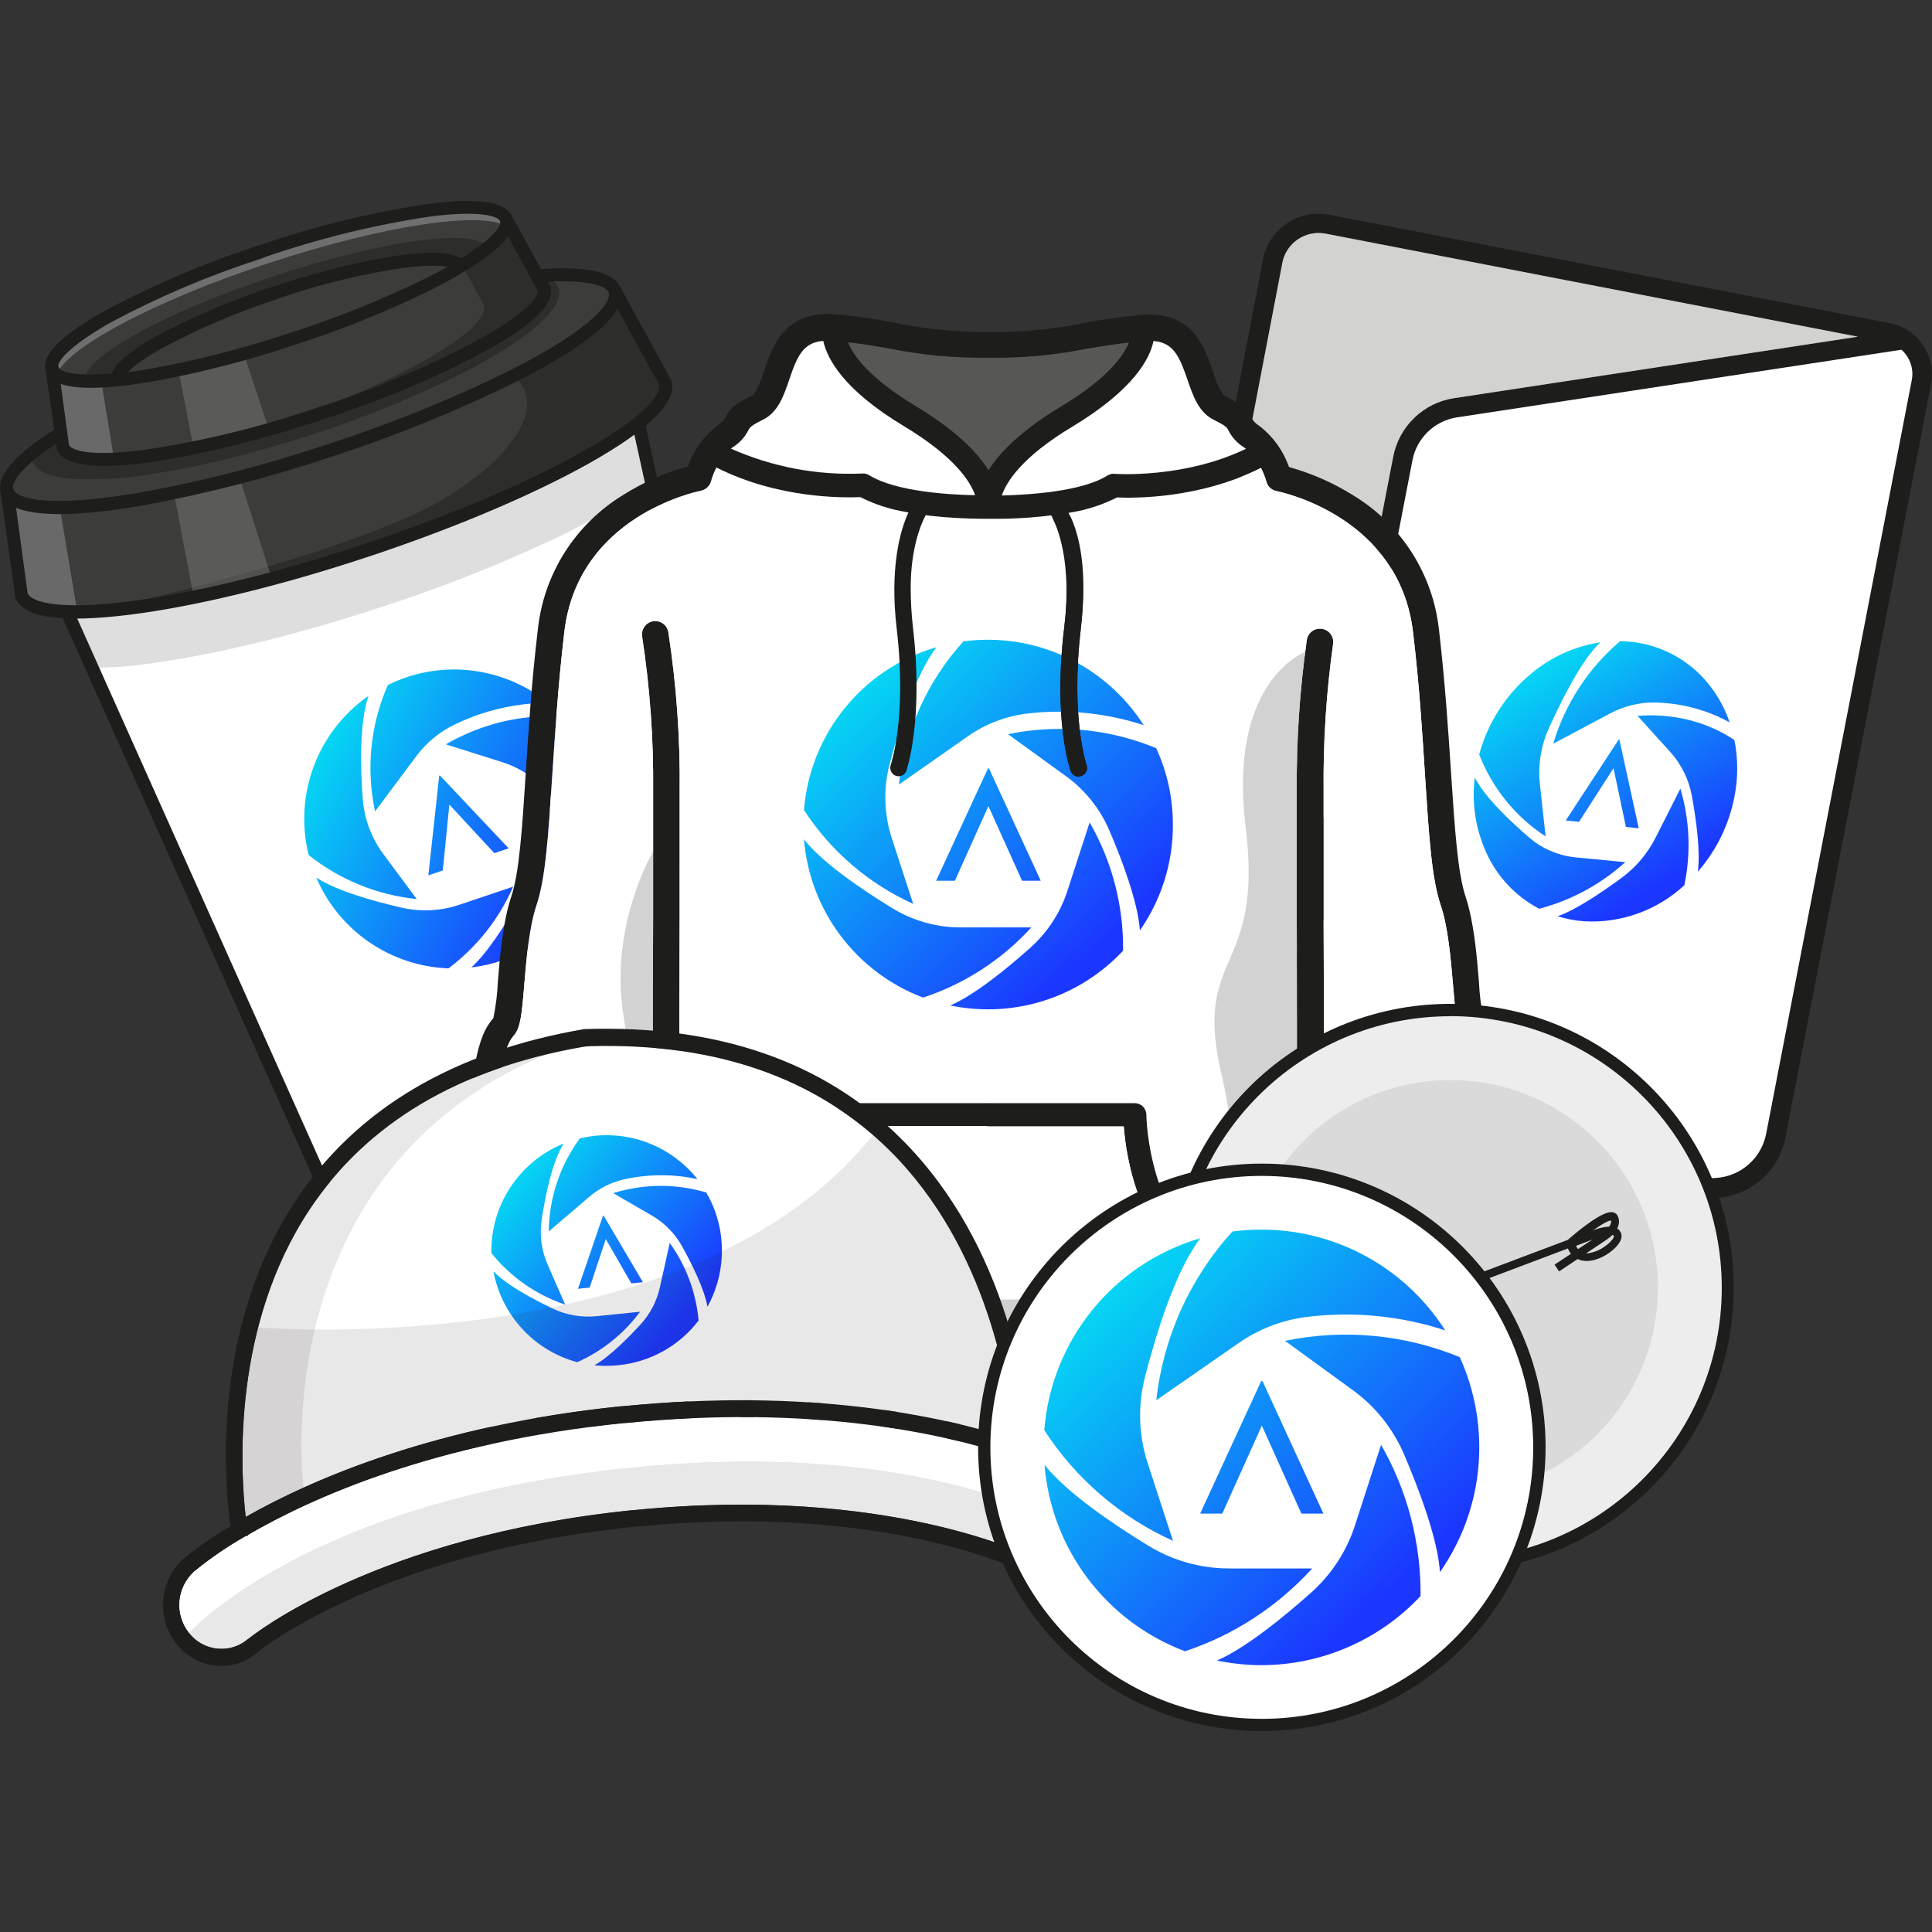 <svg xmlns="http://www.w3.org/2000/svg" xmlns:xlink="http://www.w3.org/1999/xlink" width="70px" height="70px" viewBox="0 0 70 70"><rect x="0" y="0" width="70" height="70" fill="#333333" stroke="none"/><defs><filter id="alpha" filterUnits="objectBoundingBox" x="0%" y="0%" width="100%" height="100%"></filter><mask id="mask0"><g filter="url(#alpha)"><rect x="0" y="0" width="70" height="70" style="fill:rgb(0%,0%,0%);fill-opacity:0.2;stroke:none;"></rect></g></mask><clipPath id="clip1"><rect x="0" y="0" width="70" height="70"></rect></clipPath><g id="surface5" clip-path="url(#clip1)"><path style=" stroke:none;fill-rule:nonzero;fill:rgb(11.373%,11.373%,10.588%);fill-opacity:1;" d="M 46.461 9.531 L 41.367 36.109 C 41.195 37.027 41.797 37.918 42.715 38.098 L 46.18 38.77 L 50.48 16.539 C 50.695 15.441 51.574 14.594 52.684 14.426 L 67.312 12.199 L 48.027 8.465 C 47.676 8.398 47.316 8.473 47.023 8.672 C 46.727 8.875 46.523 9.184 46.461 9.531 Z M 46.461 9.531 "></path></g><linearGradient id="linear0" gradientUnits="userSpaceOnUse" x1="203.49" y1="123.27" x2="171.15" y2="88.68" gradientTransform="matrix(0.229,0.044,-0.044,0.229,21.714,-6.953)"><stop offset="0" style="stop-color:rgb(10.588%,21.176%,100%);stop-opacity:1;"></stop><stop offset="1" style="stop-color:rgb(0%,98.824%,94.51%);stop-opacity:1;"></stop></linearGradient><linearGradient id="linear1" gradientUnits="userSpaceOnUse" x1="200.01" y1="124.75" x2="168.39" y2="90.91" gradientTransform="matrix(0.229,0.044,-0.044,0.229,21.714,-6.953)"><stop offset="0" style="stop-color:rgb(10.588%,21.176%,100%);stop-opacity:1;"></stop><stop offset="1" style="stop-color:rgb(0%,98.824%,94.51%);stop-opacity:1;"></stop></linearGradient><linearGradient id="linear2" gradientUnits="userSpaceOnUse" x1="195.18" y1="135.68" x2="159.92" y2="97.96" gradientTransform="matrix(0.229,0.044,-0.044,0.229,21.714,-6.953)"><stop offset="0" style="stop-color:rgb(10.588%,21.176%,100%);stop-opacity:1;"></stop><stop offset="1" style="stop-color:rgb(0%,98.824%,94.51%);stop-opacity:1;"></stop></linearGradient><linearGradient id="linear3" gradientUnits="userSpaceOnUse" x1="185.95" y1="141.75" x2="153.59" y2="107.13" gradientTransform="matrix(0.229,0.044,-0.044,0.229,21.714,-6.953)"><stop offset="0" style="stop-color:rgb(10.588%,21.176%,100%);stop-opacity:1;"></stop><stop offset="1" style="stop-color:rgb(0%,98.824%,94.51%);stop-opacity:1;"></stop></linearGradient><linearGradient id="linear4" gradientUnits="userSpaceOnUse" x1="191.65" y1="135" x2="157.81" y2="98.8" gradientTransform="matrix(0.229,0.044,-0.044,0.229,21.714,-6.953)"><stop offset="0" style="stop-color:rgb(10.588%,21.176%,100%);stop-opacity:1;"></stop><stop offset="1" style="stop-color:rgb(0%,98.824%,94.51%);stop-opacity:1;"></stop></linearGradient><linearGradient id="linear5" gradientUnits="userSpaceOnUse" x1="193.9" y1="133.69" x2="160.53" y2="98" gradientTransform="matrix(0.229,0.044,-0.044,0.229,21.714,-6.953)"><stop offset="0" style="stop-color:rgb(10.588%,21.176%,100%);stop-opacity:1;"></stop><stop offset="1" style="stop-color:rgb(0%,98.824%,94.51%);stop-opacity:1;"></stop></linearGradient><mask id="mask1"><g filter="url(#alpha)"><rect x="0" y="0" width="70" height="70" style="fill:rgb(0%,0%,0%);fill-opacity:0.6;stroke:none;"></rect></g></mask><clipPath id="clip2"><rect x="0" y="0" width="70" height="70"></rect></clipPath><g id="surface8" clip-path="url(#clip2)"><path style=" stroke:none;fill-rule:nonzero;fill:rgb(100%,100%,100%);fill-opacity:1;" d="M 16.125 43.25 C 14.113 43.594 12.734 43.551 12.566 43.043 L 4.152 24.254 L 3.121 21.953 L 23.137 15.348 L 2.43 22.168 L 3.461 24.465 L 11.875 43.262 C 12.043 43.766 13.426 43.812 15.434 43.469 C 17.07 43.168 18.684 42.758 20.262 42.234 C 18.906 42.656 17.523 42.996 16.125 43.25 Z M 16.125 43.25 "></path></g><mask id="mask2"><g filter="url(#alpha)"><rect x="0" y="0" width="70" height="70" style="fill:rgb(0%,0%,0%);fill-opacity:0.502;stroke:none;"></rect></g></mask><clipPath id="clip3"><rect x="0" y="0" width="70" height="70"></rect></clipPath><g id="surface11" clip-path="url(#clip3)"><path style=" stroke:none;fill-rule:nonzero;fill:rgb(11.373%,11.373%,10.588%);fill-opacity:1;" d="M 20.234 10.434 C 20.469 11.133 19.219 12.211 17.098 13.344 C 15.27 14.289 13.371 15.078 11.414 15.707 C 10.48 16.012 9.574 16.281 8.711 16.504 C 7.949 16.703 7.219 16.867 6.535 16.996 C 6.152 17.066 5.781 17.133 5.434 17.184 C 4.504 17.34 3.559 17.395 2.617 17.348 C 1.809 17.281 1.293 17.074 1.168 16.711 C 1.145 16.617 1.145 16.52 1.168 16.426 C 1.465 16.184 1.777 15.961 2.102 15.754 C 3.941 14.59 7 13.211 10.559 12.035 C 14.188 10.84 17.523 10.113 19.703 9.98 C 19.941 10.043 20.137 10.211 20.234 10.434 Z M 20.234 10.434 "></path></g><mask id="mask3"><g filter="url(#alpha)"><rect x="0" y="0" width="70" height="70" style="fill:rgb(0%,0%,0%);fill-opacity:0.149;stroke:none;"></rect></g></mask><clipPath id="clip4"><rect x="0" y="0" width="70" height="70"></rect></clipPath><g id="surface14" clip-path="url(#clip4)"><path style=" stroke:none;fill-rule:nonzero;fill:rgb(13.725%,12.157%,12.549%);fill-opacity:1;" d="M 23.133 15.34 L 23.566 17.324 L 23.605 17.5 L 24.266 20.469 L 24.785 22.828 L 24.898 23.355 L 24.938 23.523 L 25.852 27.691 L 25.852 27.738 L 26.32 29.875 L 26.738 31.781 L 27.441 34.961 L 27.836 36.773 L 28.086 37.906 C 28.254 38.414 27.172 39.273 25.352 40.191 C 23.785 40.965 22.16 41.621 20.5 42.156 C 19.773 42.391 19.062 42.621 18.379 42.797 C 17.305 43.094 16.305 43.316 15.426 43.465 C 13.418 43.812 12.031 43.77 11.867 43.262 L 11.73 42.961 C 12.176 42.926 12.684 42.859 13.238 42.762 C 14.234 42.59 15.219 42.367 16.191 42.094 C 16.875 41.91 17.594 41.695 18.312 41.453 C 19.977 40.918 21.598 40.262 23.164 39.488 C 24.984 38.57 26.066 37.711 25.898 37.203 L 23.199 24.629 L 21.871 18.477 C 21.637 18.797 20.219 19.461 20.219 19.457 C 18.156 20.434 16.031 21.277 13.859 21.98 C 12.711 22.359 11.594 22.695 10.523 22.98 C 9.531 23.246 8.578 23.473 7.695 23.652 C 6.609 23.871 5.625 24.027 4.77 24.121 C 4.301 24.168 3.859 24.191 3.473 24.191 L 3.332 24.191 L 2.43 22.168 L 19.184 16.645 L 21.234 15.965 Z M 23.133 15.34 "></path></g><mask id="mask4"><g filter="url(#alpha)"><rect x="0" y="0" width="70" height="70" style="fill:rgb(0%,0%,0%);fill-opacity:0.502;stroke:none;"></rect></g></mask><clipPath id="clip5"><rect x="0" y="0" width="70" height="70"></rect></clipPath><g id="surface17" clip-path="url(#clip5)"><path style=" stroke:none;fill-rule:nonzero;fill:rgb(11.373%,11.373%,10.588%);fill-opacity:1;" d="M 24.102 13.859 C 24.316 16.723 8.652 22 3.602 22.145 C 6.219 21.477 11.367 20.277 14.977 18.645 C 17.527 17.5 20.211 15.051 18.609 13.617 C 21.055 12.367 22.504 11.223 22.281 10.539 C 22.758 11.41 23.625 12.984 24.102 13.859 Z M 24.102 13.859 "></path></g><mask id="mask5"><g filter="url(#alpha)"><rect x="0" y="0" width="70" height="70" style="fill:rgb(0%,0%,0%);fill-opacity:0.4;stroke:none;"></rect></g></mask><clipPath id="clip6"><rect x="0" y="0" width="70" height="70"></rect></clipPath><g id="surface20" clip-path="url(#clip6)"><path style=" stroke:none;fill-rule:nonzero;fill:rgb(52.941%,52.941%,52.941%);fill-opacity:1;" d="M 8.672 17.289 L 9.852 20.973 C 8.867 21.234 7.906 21.465 7.02 21.645 L 6.301 17.855 Z M 8.672 17.289 "></path></g><mask id="mask6"><g filter="url(#alpha)"><rect x="0" y="0" width="70" height="70" style="fill:rgb(0%,0%,0%);fill-opacity:0.6;stroke:none;"></rect></g></mask><clipPath id="clip7"><rect x="0" y="0" width="70" height="70"></rect></clipPath><g id="surface23" clip-path="url(#clip7)"><path style=" stroke:none;fill-rule:nonzero;fill:rgb(52.941%,52.941%,52.941%);fill-opacity:1;" d="M 2.168 18.391 L 2.801 22.18 C 1.633 22.18 0.914 21.984 0.773 21.559 L 0.75 21.387 L 0.488 19.492 L 0.258 17.809 C 0.391 18.199 1.078 18.395 2.168 18.391 Z M 2.168 18.391 "></path></g><mask id="mask7"><g filter="url(#alpha)"><rect x="0" y="0" width="70" height="70" style="fill:rgb(0%,0%,0%);fill-opacity:0.502;stroke:none;"></rect></g></mask><clipPath id="clip8"><rect x="0" y="0" width="70" height="70"></rect></clipPath><g id="surface26" clip-path="url(#clip8)"><path style=" stroke:none;fill-rule:nonzero;fill:rgb(11.373%,11.373%,10.588%);fill-opacity:1;" d="M 17.641 8.996 C 16.988 9.488 16.293 9.91 15.562 10.266 C 13.973 11.051 12.328 11.719 10.641 12.266 C 8.965 12.828 7.246 13.273 5.508 13.59 C 4.711 13.746 3.902 13.824 3.09 13.824 C 2.836 13.047 5.891 11.336 9.906 10.012 C 13.918 8.684 17.383 8.219 17.641 8.996 Z M 17.641 8.996 "></path></g><mask id="mask8"><g filter="url(#alpha)"><rect x="0" y="0" width="70" height="70" style="fill:rgb(0%,0%,0%);fill-opacity:0.502;stroke:none;"></rect></g></mask><clipPath id="clip9"><rect x="0" y="0" width="70" height="70"></rect></clipPath><g id="surface29" clip-path="url(#clip9)"><path style=" stroke:none;fill-rule:nonzero;fill:rgb(11.373%,11.373%,10.588%);fill-opacity:1;" d="M 19.695 10.434 C 20.004 11.367 16.355 13.41 11.543 15 C 10.93 15.203 10.328 15.387 9.742 15.555 C 9.25 15.695 8.77 15.824 8.309 15.938 C 8.656 15.836 9.008 15.719 9.363 15.602 C 14.176 14.016 17.824 11.969 17.52 11.035 L 17.457 10.922 L 16.754 9.629 C 17.871 8.949 18.477 8.352 18.348 7.961 L 18.938 9.031 L 19.637 10.324 Z M 19.695 10.434 "></path></g><mask id="mask9"><g filter="url(#alpha)"><rect x="0" y="0" width="70" height="70" style="fill:rgb(0%,0%,0%);fill-opacity:0.4;stroke:none;"></rect></g></mask><clipPath id="clip10"><rect x="0" y="0" width="70" height="70"></rect></clipPath><g id="surface32" clip-path="url(#clip10)"><path style=" stroke:none;fill-rule:nonzero;fill:rgb(52.941%,52.941%,52.941%);fill-opacity:1;" d="M 8.836 12.816 L 9.742 15.555 C 8.777 15.832 7.855 16.059 7.016 16.234 L 6.465 13.406 C 7.203 13.25 8 13.051 8.836 12.816 Z M 8.836 12.816 "></path></g><mask id="mask10"><g filter="url(#alpha)"><rect x="0" y="0" width="70" height="70" style="fill:rgb(0%,0%,0%);fill-opacity:0.6;stroke:none;"></rect></g></mask><clipPath id="clip11"><rect x="0" y="0" width="70" height="70"></rect></clipPath><g id="surface35" clip-path="url(#clip11)"><path style=" stroke:none;fill-rule:nonzero;fill:rgb(52.941%,52.941%,52.941%);fill-opacity:1;" d="M 3.668 13.809 L 4.133 16.637 C 3.078 16.684 2.402 16.539 2.285 16.184 L 2.266 16.055 L 2.082 14.73 L 1.898 13.383 C 2.004 13.723 2.652 13.855 3.668 13.809 Z M 3.668 13.809 "></path></g><mask id="mask11"><g filter="url(#alpha)"><rect x="0" y="0" width="70" height="70" style="fill:rgb(0%,0%,0%);fill-opacity:0.302;stroke:none;"></rect></g></mask><clipPath id="clip12"><rect x="0" y="0" width="70" height="70"></rect></clipPath><g id="surface38" clip-path="url(#clip12)"><path style=" stroke:none;fill-rule:nonzero;fill:rgb(41.961%,9.412%,30.588%);fill-opacity:1;" d="M 5.293 28.559 C 5.328 28.676 5.375 28.789 5.441 28.895 Z M 5.293 28.559 "></path></g><mask id="mask12"><g filter="url(#alpha)"><rect x="0" y="0" width="70" height="70" style="fill:rgb(0%,0%,0%);fill-opacity:0.302;stroke:none;"></rect></g></mask><clipPath id="clip13"><rect x="0" y="0" width="70" height="70"></rect></clipPath><g id="surface41" clip-path="url(#clip13)"><path style=" stroke:none;fill-rule:nonzero;fill:rgb(9.412%,8.235%,34.51%);fill-opacity:1;" d="M 23.402 15.25 L 21.91 15.742 Z M 23.402 15.25 "></path></g><linearGradient id="linear6" gradientUnits="userSpaceOnUse" x1="93.6" y1="124.98" x2="56.36" y2="85.15" gradientTransform="matrix(0.221,-0.074,0.074,0.221,-7.761,8.54)"><stop offset="0" style="stop-color:rgb(10.588%,21.176%,100%);stop-opacity:1;"></stop><stop offset="1" style="stop-color:rgb(0%,98.824%,94.51%);stop-opacity:1;"></stop></linearGradient><linearGradient id="linear7" gradientUnits="userSpaceOnUse" x1="90.54" y1="127.84" x2="53.31" y2="88.01" gradientTransform="matrix(0.221,-0.074,0.074,0.221,-7.761,8.54)"><stop offset="0" style="stop-color:rgb(10.588%,21.176%,100%);stop-opacity:1;"></stop><stop offset="1" style="stop-color:rgb(0%,98.824%,94.51%);stop-opacity:1;"></stop></linearGradient><linearGradient id="linear8" gradientUnits="userSpaceOnUse" x1="81.72" y1="136.08" x2="44.48" y2="96.26" gradientTransform="matrix(0.221,-0.074,0.074,0.221,-7.761,8.54)"><stop offset="0" style="stop-color:rgb(10.588%,21.176%,100%);stop-opacity:1;"></stop><stop offset="1" style="stop-color:rgb(0%,98.824%,94.51%);stop-opacity:1;"></stop></linearGradient><linearGradient id="linear9" gradientUnits="userSpaceOnUse" x1="73.52" y1="143.75" x2="36.29" y2="103.92" gradientTransform="matrix(0.221,-0.074,0.074,0.221,-7.761,8.54)"><stop offset="0" style="stop-color:rgb(10.588%,21.176%,100%);stop-opacity:1;"></stop><stop offset="1" style="stop-color:rgb(0%,98.824%,94.51%);stop-opacity:1;"></stop></linearGradient><linearGradient id="linear10" gradientUnits="userSpaceOnUse" x1="80.32" y1="137.39" x2="43.09" y2="97.56" gradientTransform="matrix(0.221,-0.074,0.074,0.221,-7.761,8.54)"><stop offset="0" style="stop-color:rgb(10.588%,21.176%,100%);stop-opacity:1;"></stop><stop offset="1" style="stop-color:rgb(0%,98.824%,94.51%);stop-opacity:1;"></stop></linearGradient><linearGradient id="linear11" gradientUnits="userSpaceOnUse" x1="82.07" y1="135.75" x2="44.84" y2="95.92" gradientTransform="matrix(0.221,-0.074,0.074,0.221,-7.761,8.54)"><stop offset="0" style="stop-color:rgb(10.588%,21.176%,100%);stop-opacity:1;"></stop><stop offset="1" style="stop-color:rgb(0%,98.824%,94.51%);stop-opacity:1;"></stop></linearGradient><mask id="mask13"><g filter="url(#alpha)"><rect x="0" y="0" width="70" height="70" style="fill:rgb(0%,0%,0%);fill-opacity:0.2;stroke:none;"></rect></g></mask><clipPath id="clip14"><rect x="0" y="0" width="70" height="70"></rect></clipPath><g id="surface44" clip-path="url(#clip14)"><path style=" stroke:none;fill-rule:nonzero;fill:rgb(13.725%,12.157%,12.549%);fill-opacity:1;" d="M 46.824 48.832 C 46.762 49.977 46.68 50.934 46.574 51.645 C 46.039 51.84 45.484 51.977 44.918 52.051 L 44.918 49.762 C 44.918 49.629 44.812 49.52 44.68 49.52 C 44.547 49.52 44.438 49.629 44.438 49.762 L 44.438 52.125 C 43.914 52.199 43.273 52.27 42.496 52.336 L 42.496 49.5 C 43.953 49.375 45.398 49.148 46.824 48.832 Z M 46.824 48.832 "></path></g><mask id="mask14"><g filter="url(#alpha)"><rect x="0" y="0" width="70" height="70" style="fill:rgb(0%,0%,0%);fill-opacity:0.2;stroke:none;"></rect></g></mask><clipPath id="clip15"><rect x="0" y="0" width="70" height="70"></rect></clipPath><g id="surface47" clip-path="url(#clip15)"><path style=" stroke:none;fill-rule:nonzero;fill:rgb(13.725%,12.157%,12.549%);fill-opacity:1;" d="M 42.016 49.547 L 42.016 52.371 C 41.422 52.414 40.758 52.449 40.004 52.48 L 40.004 49.699 C 40.734 49.648 41.402 49.602 42.016 49.547 Z M 42.016 49.547 "></path></g><mask id="mask15"><g filter="url(#alpha)"><rect x="0" y="0" width="70" height="70" style="fill:rgb(0%,0%,0%);fill-opacity:0.2;stroke:none;"></rect></g></mask><clipPath id="clip16"><rect x="0" y="0" width="70" height="70"></rect></clipPath><g id="surface50" clip-path="url(#clip16)"><path style=" stroke:none;fill-rule:nonzero;fill:rgb(13.725%,12.157%,12.549%);fill-opacity:1;" d="M 43.812 46.52 L 43.812 48.387 C 41.191 48.711 38.551 48.867 35.906 48.852 C 35.875 48.848 35.844 48.848 35.809 48.852 C 33.137 48.871 30.465 48.715 27.812 48.387 L 27.812 46.52 C 27.812 46.52 29.027 47.086 35.812 47.086 C 42.602 47.086 43.812 46.52 43.812 46.52 Z M 43.812 46.52 "></path></g><mask id="mask16"><g filter="url(#alpha)"><rect x="0" y="0" width="70" height="70" style="fill:rgb(0%,0%,0%);fill-opacity:0.2;stroke:none;"></rect></g></mask><clipPath id="clip17"><rect x="0" y="0" width="70" height="70"></rect></clipPath><g id="surface53" clip-path="url(#clip17)"><path style=" stroke:none;fill-rule:nonzero;fill:rgb(13.725%,12.157%,12.549%);fill-opacity:1;" d="M 51.84 50.465 C 51.105 50.508 50.383 50.648 49.688 50.879 C 49.52 50.664 49.27 50.07 49.27 48.781 C 49.254 47.246 48.789 45.75 47.926 44.477 C 47.941 43.434 47.953 42.332 47.961 41.191 C 47.961 41.191 50.32 43.32 50.406 46.703 C 50.477 49.441 51.465 50.254 51.84 50.465 Z M 51.84 50.465 "></path></g><mask id="mask17"><g filter="url(#alpha)"><rect x="0" y="0" width="70" height="70" style="fill:rgb(0%,0%,0%);fill-opacity:0.2;stroke:none;"></rect></g></mask><clipPath id="clip18"><rect x="0" y="0" width="70" height="70"></rect></clipPath><g id="surface56" clip-path="url(#clip18)"><path style=" stroke:none;fill-rule:nonzero;fill:rgb(13.725%,12.157%,12.549%);fill-opacity:1;" d="M 23.699 44.477 C 22.84 45.75 22.371 47.246 22.359 48.777 C 22.359 50.059 22.109 50.645 21.941 50.879 C 21.578 50.75 21.207 50.652 20.828 50.59 C 20.207 47.219 20.961 45.922 21.762 44.164 C 21.848 43.973 21.934 43.773 22.02 43.566 C 22.805 41.684 23.031 40.246 22.703 37.609 C 22.672 37.324 22.625 37.023 22.578 36.711 C 22.09 33.523 23.641 30.879 23.684 30.812 C 23.684 31.613 23.684 32.426 23.684 33.25 C 23.656 37.148 23.645 41.113 23.699 44.477 Z M 23.699 44.477 "></path></g><mask id="mask18"><g filter="url(#alpha)"><rect x="0" y="0" width="70" height="70" style="fill:rgb(0%,0%,0%);fill-opacity:0.2;stroke:none;"></rect></g></mask><clipPath id="clip19"><rect x="0" y="0" width="70" height="70"></rect></clipPath><g id="surface59" clip-path="url(#clip19)"><path style=" stroke:none;fill-rule:nonzero;fill:rgb(13.725%,12.157%,12.549%);fill-opacity:1;" d="M 47.285 23.621 L 47.266 23.773 L 47.266 23.797 C 47.07 25.418 46.977 27.047 46.988 28.68 C 46.988 30.141 46.988 31.688 46.988 33.266 C 47.004 38.355 47.023 43.914 46.863 47.828 C 46.484 47.926 45.754 48.09 44.648 48.258 L 44.648 46.27 C 44.648 46.109 44.559 45.961 44.414 45.891 C 44.609 45.117 44.711 44.32 44.719 43.52 C 44.762 41.938 44.598 40.355 44.234 38.816 C 43.242 34.469 45.785 35.277 45.133 29.969 C 44.477 24.656 47.285 23.621 47.285 23.621 Z M 47.285 23.621 "></path></g><linearGradient id="linear12" gradientUnits="userSpaceOnUse" x1="183.2" y1="135.59" x2="137.21" y2="86.4" gradientTransform="matrix(0.233,0,0,0.233,0,0)"><stop offset="0" style="stop-color:rgb(10.588%,21.176%,100%);stop-opacity:1;"></stop><stop offset="1" style="stop-color:rgb(0%,98.824%,94.51%);stop-opacity:1;"></stop></linearGradient><linearGradient id="linear13" gradientUnits="userSpaceOnUse" x1="179.42" y1="139.13" x2="133.43" y2="89.93" gradientTransform="matrix(0.233,0,0,0.233,0,0)"><stop offset="0" style="stop-color:rgb(10.588%,21.176%,100%);stop-opacity:1;"></stop><stop offset="1" style="stop-color:rgb(0%,98.824%,94.51%);stop-opacity:1;"></stop></linearGradient><linearGradient id="linear14" gradientUnits="userSpaceOnUse" x1="168.52" y1="149.31" x2="122.54" y2="100.12" gradientTransform="matrix(0.233,0,0,0.233,0,0)"><stop offset="0" style="stop-color:rgb(10.588%,21.176%,100%);stop-opacity:1;"></stop><stop offset="1" style="stop-color:rgb(0%,98.824%,94.51%);stop-opacity:1;"></stop></linearGradient><linearGradient id="linear15" gradientUnits="userSpaceOnUse" x1="158.4" y1="158.77" x2="112.42" y2="109.58" gradientTransform="matrix(0.233,0,0,0.233,0,0)"><stop offset="0" style="stop-color:rgb(10.588%,21.176%,100%);stop-opacity:1;"></stop><stop offset="1" style="stop-color:rgb(0%,98.824%,94.51%);stop-opacity:1;"></stop></linearGradient><linearGradient id="linear16" gradientUnits="userSpaceOnUse" x1="166.8" y1="150.92" x2="120.82" y2="101.73" gradientTransform="matrix(0.233,0,0,0.233,0,0)"><stop offset="0" style="stop-color:rgb(10.588%,21.176%,100%);stop-opacity:1;"></stop><stop offset="1" style="stop-color:rgb(0%,98.824%,94.51%);stop-opacity:1;"></stop></linearGradient><linearGradient id="linear17" gradientUnits="userSpaceOnUse" x1="168.97" y1="148.9" x2="122.98" y2="99.71" gradientTransform="matrix(0.233,0,0,0.233,0,0)"><stop offset="0" style="stop-color:rgb(10.588%,21.176%,100%);stop-opacity:1;"></stop><stop offset="1" style="stop-color:rgb(0%,98.824%,94.51%);stop-opacity:1;"></stop></linearGradient><mask id="mask19"><g filter="url(#alpha)"><rect x="0" y="0" width="70" height="70" style="fill:rgb(0%,0%,0%);fill-opacity:0.102;stroke:none;"></rect></g></mask><clipPath id="clip20"><rect x="0" y="0" width="70" height="70"></rect></clipPath><g id="surface62" clip-path="url(#clip20)"><path style=" stroke:none;fill-rule:nonzero;fill:rgb(13.725%,12.157%,12.549%);fill-opacity:1;" d="M 39.605 55.852 C 39.375 56.312 38.93 56.625 38.422 56.68 C 38.121 56.707 37.82 56.645 37.559 56.496 L 37.547 56.496 C 37.504 56.473 37.238 56.34 36.754 56.148 C 34.973 55.445 30.246 53.988 22.957 54.715 L 22.922 54.715 C 15.633 55.457 11.289 57.828 9.688 58.879 C 9.254 59.16 9.02 59.344 8.984 59.375 L 8.973 59.375 C 8.75 59.578 8.465 59.703 8.168 59.734 C 7.656 59.781 7.156 59.566 6.844 59.16 C 6.844 59.16 11.113 54.367 22.801 53.176 C 34.488 51.98 39.605 55.852 39.605 55.852 Z M 39.605 55.852 "></path></g><mask id="mask20"><g filter="url(#alpha)"><rect x="0" y="0" width="70" height="70" style="fill:rgb(0%,0%,0%);fill-opacity:0.102;stroke:none;"></rect></g></mask><clipPath id="clip21"><rect x="0" y="0" width="70" height="70"></rect></clipPath><g id="surface65" clip-path="url(#clip21)"><path style=" stroke:none;fill-rule:nonzero;fill:rgb(13.725%,12.157%,12.549%);fill-opacity:1;" d="M 10.996 53.898 C 10.18 54.266 9.484 54.629 8.895 54.957 C 8.688 53.141 8.43 48.008 11.211 43.812 C 13.078 41 15.973 39.113 19.816 38.191 C 9.488 42.512 10.996 53.898 10.996 53.898 Z M 10.996 53.898 "></path></g><linearGradient id="linear18" gradientUnits="userSpaceOnUse" x1="107.58" y1="195.75" x2="78.86" y2="165.04" gradientTransform="matrix(0.232,-0.023,0.023,0.232,-3.157,3.05)"><stop offset="0" style="stop-color:rgb(10.588%,21.176%,100%);stop-opacity:1;"></stop><stop offset="1" style="stop-color:rgb(0%,98.824%,94.51%);stop-opacity:1;"></stop></linearGradient><linearGradient id="linear19" gradientUnits="userSpaceOnUse" x1="105.22" y1="197.96" x2="76.5" y2="167.24" gradientTransform="matrix(0.232,-0.023,0.023,0.232,-3.157,3.05)"><stop offset="0" style="stop-color:rgb(10.588%,21.176%,100%);stop-opacity:1;"></stop><stop offset="1" style="stop-color:rgb(0%,98.824%,94.51%);stop-opacity:1;"></stop></linearGradient><linearGradient id="linear20" gradientUnits="userSpaceOnUse" x1="98.42" y1="204.32" x2="69.7" y2="173.6" gradientTransform="matrix(0.232,-0.023,0.023,0.232,-3.157,3.05)"><stop offset="0" style="stop-color:rgb(10.588%,21.176%,100%);stop-opacity:1;"></stop><stop offset="1" style="stop-color:rgb(0%,98.824%,94.51%);stop-opacity:1;"></stop></linearGradient><linearGradient id="linear21" gradientUnits="userSpaceOnUse" x1="92.1" y1="210.23" x2="63.38" y2="179.51" gradientTransform="matrix(0.232,-0.023,0.023,0.232,-3.157,3.05)"><stop offset="0" style="stop-color:rgb(10.588%,21.176%,100%);stop-opacity:1;"></stop><stop offset="1" style="stop-color:rgb(0%,98.824%,94.51%);stop-opacity:1;"></stop></linearGradient><linearGradient id="linear22" gradientUnits="userSpaceOnUse" x1="97.34" y1="205.32" x2="68.63" y2="174.61" gradientTransform="matrix(0.232,-0.023,0.023,0.232,-3.157,3.05)"><stop offset="0" style="stop-color:rgb(10.588%,21.176%,100%);stop-opacity:1;"></stop><stop offset="1" style="stop-color:rgb(0%,98.824%,94.51%);stop-opacity:1;"></stop></linearGradient><linearGradient id="linear23" gradientUnits="userSpaceOnUse" x1="98.69" y1="204.06" x2="69.98" y2="173.34" gradientTransform="matrix(0.232,-0.023,0.023,0.232,-3.157,3.05)"><stop offset="0" style="stop-color:rgb(10.588%,21.176%,100%);stop-opacity:1;"></stop><stop offset="1" style="stop-color:rgb(0%,98.824%,94.51%);stop-opacity:1;"></stop></linearGradient><mask id="mask21"><g filter="url(#alpha)"><rect x="0" y="0" width="70" height="70" style="fill:rgb(0%,0%,0%);fill-opacity:0.102;stroke:none;"></rect></g></mask><clipPath id="clip22"><rect x="0" y="0" width="70" height="70"></rect></clipPath><g id="surface68" clip-path="url(#clip22)"><path style=" stroke:none;fill-rule:nonzero;fill:rgb(13.725%,12.157%,12.549%);fill-opacity:1;" d="M 36.742 52.152 C 34.07 51.285 29.297 50.285 22.586 50.949 L 22.535 50.949 C 15.828 51.633 11.348 53.574 8.902 54.961 C 8.648 52.664 8.801 50.344 9.352 48.098 C 9.453 48.098 25.027 49.398 31.629 41.121 C 31.84 41.301 32.043 41.488 32.238 41.688 C 35.809 45.238 36.578 50.328 36.742 52.152 Z M 36.742 52.152 "></path></g><linearGradient id="linear24" gradientUnits="userSpaceOnUse" x1="230.95" y1="233.65" x2="176.75" y2="175.67" gradientTransform="matrix(0.233,0,0,0.233,0,0)"><stop offset="0" style="stop-color:rgb(10.588%,21.176%,100%);stop-opacity:1;"></stop><stop offset="1" style="stop-color:rgb(0%,98.824%,94.51%);stop-opacity:1;"></stop></linearGradient><linearGradient id="linear25" gradientUnits="userSpaceOnUse" x1="226.5" y1="237.81" x2="172.3" y2="179.83" gradientTransform="matrix(0.233,0,0,0.233,0,0)"><stop offset="0" style="stop-color:rgb(10.588%,21.176%,100%);stop-opacity:1;"></stop><stop offset="1" style="stop-color:rgb(0%,98.824%,94.51%);stop-opacity:1;"></stop></linearGradient><linearGradient id="linear26" gradientUnits="userSpaceOnUse" x1="213.66" y1="249.82" x2="159.46" y2="191.84" gradientTransform="matrix(0.233,0,0,0.233,0,0)"><stop offset="0" style="stop-color:rgb(10.588%,21.176%,100%);stop-opacity:1;"></stop><stop offset="1" style="stop-color:rgb(0%,98.824%,94.51%);stop-opacity:1;"></stop></linearGradient><linearGradient id="linear27" gradientUnits="userSpaceOnUse" x1="201.73" y1="260.97" x2="147.53" y2="202.99" gradientTransform="matrix(0.233,0,0,0.233,0,0)"><stop offset="0" style="stop-color:rgb(10.588%,21.176%,100%);stop-opacity:1;"></stop><stop offset="1" style="stop-color:rgb(0%,98.824%,94.51%);stop-opacity:1;"></stop></linearGradient><linearGradient id="linear28" gradientUnits="userSpaceOnUse" x1="211.63" y1="251.71" x2="157.43" y2="193.73" gradientTransform="matrix(0.233,0,0,0.233,0,0)"><stop offset="0" style="stop-color:rgb(10.588%,21.176%,100%);stop-opacity:1;"></stop><stop offset="1" style="stop-color:rgb(0%,98.824%,94.51%);stop-opacity:1;"></stop></linearGradient><linearGradient id="linear29" gradientUnits="userSpaceOnUse" x1="214.18" y1="249.33" x2="159.98" y2="191.35" gradientTransform="matrix(0.233,0,0,0.233,0,0)"><stop offset="0" style="stop-color:rgb(10.588%,21.176%,100%);stop-opacity:1;"></stop><stop offset="1" style="stop-color:rgb(0%,98.824%,94.51%);stop-opacity:1;"></stop></linearGradient></defs><g id="surface1"><path style=" stroke:none;fill-rule:nonzero;fill:rgb(11.373%,11.373%,10.588%);fill-opacity:1;" d="M 45.762 9.395 L 40.672 35.977 C 40.422 37.281 41.277 38.539 42.578 38.793 L 46.047 39.469 L 45.707 41.227 C 45.445 42.566 46.32 43.859 47.656 44.121 C 47.855 44.16 48.062 44.176 48.266 44.164 L 62.191 43.398 C 63.426 43.332 64.453 42.434 64.688 41.223 L 69.965 13.922 C 70.164 12.898 69.492 11.902 68.465 11.707 L 48.164 7.781 C 47.055 7.566 45.98 8.289 45.762 9.395 Z M 51.176 16.676 C 51.332 15.871 51.98 15.25 52.789 15.129 L 68.891 12.676 C 69.199 12.953 69.34 13.371 69.262 13.781 L 63.992 41.066 C 63.82 41.961 63.062 42.621 62.152 42.668 L 48.227 43.441 C 47.688 43.473 47.164 43.25 46.805 42.844 C 46.449 42.434 46.301 41.887 46.402 41.355 Z M 46.461 9.531 C 46.598 8.805 47.301 8.332 48.027 8.469 L 67.312 12.203 L 52.684 14.43 C 51.574 14.598 50.695 15.445 50.48 16.547 L 46.18 38.773 L 42.715 38.102 C 41.797 37.922 41.195 37.031 41.367 36.113 Z M 46.461 9.531 "></path><path style=" stroke:none;fill-rule:nonzero;fill:rgb(100%,100%,100%);fill-opacity:1;" d="M 46.461 9.531 L 41.367 36.109 C 41.195 37.027 41.797 37.918 42.715 38.098 L 46.18 38.77 L 50.48 16.539 C 50.695 15.441 51.574 14.594 52.684 14.426 L 67.312 12.199 L 48.027 8.465 C 47.676 8.398 47.316 8.473 47.023 8.672 C 46.727 8.875 46.523 9.184 46.461 9.531 Z M 46.461 9.531 "></path><use xlink:href="#surface5" mask="url(#mask0)"></use><path style=" stroke:none;fill-rule:nonzero;fill:rgb(100%,100%,100%);fill-opacity:1;" d="M 51.176 16.676 L 46.402 41.363 C 46.301 41.895 46.449 42.445 46.805 42.852 C 47.164 43.262 47.688 43.48 48.227 43.453 L 62.152 42.68 C 63.062 42.633 63.82 41.969 63.992 41.074 L 69.266 13.777 C 69.348 13.367 69.203 12.949 68.895 12.672 L 52.793 15.121 C 51.98 15.246 51.332 15.867 51.176 16.676 Z M 51.176 16.676 "></path><path style=" stroke:none;fill-rule:nonzero;fill:url(#linear0);" d="M 61.516 31.582 C 61.617 30.828 61.449 29.664 61.301 28.848 C 61.195 28.258 60.93 27.711 60.535 27.266 L 59.332 25.938 C 59.766 25.902 60.199 25.914 60.629 25.977 C 61.418 26.086 62.176 26.371 62.84 26.812 C 62.977 27.492 62.977 28.195 62.84 28.879 C 62.645 29.879 62.188 30.812 61.516 31.582 Z M 61.516 31.582 "></path><path style=" stroke:none;fill-rule:nonzero;fill:url(#linear1);" d="M 56.277 26.945 C 56.707 25.496 57.551 24.207 58.703 23.23 C 58.914 23.234 59.125 23.254 59.332 23.285 C 60.203 23.43 61.008 23.844 61.629 24.473 C 62.098 24.957 62.453 25.535 62.668 26.172 C 62.062 25.84 61.402 25.617 60.719 25.516 C 60.453 25.48 60.184 25.457 59.914 25.453 C 59.363 25.453 58.82 25.59 58.332 25.852 Z M 56.277 26.945 "></path><path style=" stroke:none;fill-rule:nonzero;fill:url(#linear2);" d="M 56 30.305 C 54.906 29.59 54.066 28.551 53.594 27.336 C 53.906 26.18 54.574 25.148 55.5 24.387 C 56.211 23.797 57.066 23.414 57.98 23.273 C 57.277 23.949 56.578 25.375 56.129 26.359 C 55.836 27 55.719 27.707 55.793 28.41 Z M 56 30.305 "></path><path style=" stroke:none;fill-rule:nonzero;fill:url(#linear3);" d="M 55.766 32.926 C 54.918 32.48 54.246 31.766 53.852 30.895 C 53.465 30.043 53.316 29.098 53.434 28.172 C 53.812 28.906 54.754 29.789 55.43 30.367 C 55.902 30.766 56.488 31.008 57.105 31.066 L 58.887 31.238 C 57.996 32.043 56.926 32.621 55.766 32.926 Z M 55.766 32.926 "></path><path style=" stroke:none;fill-rule:nonzero;fill:url(#linear4);" d="M 57.383 33.379 C 57.059 33.355 56.742 33.293 56.434 33.199 C 57.113 32.965 58.078 32.301 58.766 31.797 C 59.281 31.414 59.699 30.918 59.988 30.344 L 60.883 28.574 C 61.223 29.711 61.27 30.914 61.027 32.074 C 60.039 32.988 58.723 33.461 57.383 33.379 Z M 57.383 33.379 "></path><path style=" stroke:none;fill-rule:nonzero;fill:url(#linear5);" d="M 59.375 30.012 L 58.676 26.805 L 58.648 26.797 L 56.73 29.727 L 57.211 29.777 L 58.461 27.832 L 58.91 29.961 L 59.375 30.012 "></path><path style=" stroke:none;fill-rule:nonzero;fill:rgb(100%,100%,100%);fill-opacity:1;" d="M 2.43 22.168 L 3.461 24.465 L 11.875 43.262 C 12.043 43.766 13.426 43.812 15.434 43.469 C 17.152 43.152 18.848 42.715 20.508 42.16 C 22.172 41.621 23.793 40.961 25.359 40.188 C 27.18 39.27 28.262 38.414 28.094 37.906 L 23.566 17.328 L 23.129 15.34 Z M 2.43 22.168 "></path><use xlink:href="#surface8" mask="url(#mask1)"></use><path style=" stroke:none;fill-rule:nonzero;fill:rgb(11.373%,11.373%,10.588%);fill-opacity:1;" d="M 20.805 42.305 L 20.574 42.379 C 18.906 42.941 17.199 43.383 15.465 43.699 C 13.156 44.094 11.875 43.977 11.648 43.348 L 2.215 22.27 C 2.188 22.207 2.188 22.141 2.215 22.078 C 2.242 22.016 2.293 21.969 2.355 21.949 L 23.059 15.117 C 23.121 15.094 23.191 15.102 23.25 15.137 C 23.305 15.168 23.348 15.223 23.363 15.289 L 28.324 37.848 C 28.52 38.484 27.559 39.344 25.469 40.398 C 23.961 41.145 22.402 41.781 20.805 42.305 Z M 2.754 22.312 L 12.086 43.164 L 12.086 43.188 C 12.141 43.348 12.836 43.672 15.383 43.234 C 17.09 42.926 18.777 42.492 20.422 41.934 C 22.074 41.402 23.688 40.75 25.246 39.98 C 27.551 38.812 27.914 38.141 27.863 37.98 L 27.863 37.957 L 22.961 15.645 Z M 2.754 22.312 "></path><path style=" stroke:none;fill-rule:nonzero;fill:rgb(60.784%,33.725%,22.353%);fill-opacity:1;" d="M 0.258 17.809 C 0.488 18.508 2.355 18.555 5.09 18.09 C 7.426 17.664 9.727 17.066 11.977 16.309 C 14.234 15.582 16.438 14.688 18.566 13.637 C 21.039 12.391 22.508 11.227 22.281 10.539 C 21.891 9.371 16.645 10.027 10.562 12.035 C 4.48 14.043 -0.129 16.629 0.258 17.809 Z M 0.258 17.809 "></path><path style=" stroke:none;fill-rule:nonzero;fill:rgb(60.784%,33.725%,22.353%);fill-opacity:1;" d="M 22.281 10.539 C 22.516 11.238 21.039 12.391 18.566 13.637 C 16.438 14.688 14.234 15.582 11.977 16.309 C 10.902 16.664 9.855 16.977 8.855 17.242 C 7.98 17.477 7.141 17.68 6.355 17.844 C 5.914 17.938 5.492 18.016 5.09 18.078 C 4.027 18.281 2.949 18.387 1.867 18.387 C 0.949 18.359 0.371 18.168 0.25 17.809 C 0.09 17.316 0.789 16.586 2.098 15.754 L 2.102 15.754 C 3.941 14.59 7 13.211 10.559 12.035 C 16.645 10.035 21.891 9.359 22.281 10.539 Z M 22.281 10.539 "></path><path style=" stroke:none;fill-rule:nonzero;fill:rgb(23.529%,23.529%,23.137%);fill-opacity:1;" d="M 22.281 10.539 C 22.516 11.238 21.039 12.391 18.566 13.637 C 16.438 14.688 14.234 15.582 11.977 16.309 C 10.902 16.664 9.855 16.977 8.855 17.242 C 7.98 17.477 7.141 17.68 6.355 17.844 C 5.914 17.938 5.492 18.016 5.09 18.078 C 4.027 18.281 2.949 18.387 1.867 18.387 C 0.949 18.359 0.371 18.168 0.25 17.809 C 0.129 17.445 0.465 16.977 1.168 16.426 C 1.465 16.184 1.777 15.961 2.102 15.754 C 3.941 14.59 7 13.211 10.559 12.035 C 14.188 10.84 17.523 10.113 19.703 9.98 C 21.18 9.887 22.125 10.062 22.281 10.539 Z M 22.281 10.539 "></path><use xlink:href="#surface11" mask="url(#mask2)"></use><path style=" stroke:none;fill-rule:nonzero;fill:rgb(11.373%,11.373%,10.588%);fill-opacity:1;" d="M 12.367 16.43 L 12.062 16.535 C 9.797 17.297 7.484 17.891 5.133 18.32 C 2.992 18.684 0.375 18.898 0.035 17.879 C -0.199 17.18 0.754 16.211 2.871 15.027 C 4.828 13.93 7.535 12.789 10.492 11.812 C 13.445 10.84 16.297 10.145 18.527 9.859 C 20.934 9.551 22.262 9.754 22.492 10.465 C 22.832 11.488 20.598 12.871 18.664 13.848 C 16.629 14.855 14.523 15.719 12.367 16.43 Z M 0.48 17.734 C 0.586 18.051 1.664 18.434 5.051 17.855 C 7.371 17.434 9.664 16.84 11.898 16.086 C 14.148 15.359 16.344 14.473 18.461 13.43 C 21.523 11.883 22.168 10.93 22.059 10.613 C 21.949 10.293 20.977 10.02 18.586 10.324 C 16.387 10.605 13.562 11.293 10.637 12.258 C 7.711 13.227 5.039 14.359 3.098 15.438 C 1 16.605 0.375 17.41 0.48 17.734 Z M 0.48 17.734 "></path><path style=" stroke:none;fill-rule:nonzero;fill:rgb(60.784%,33.725%,22.353%);fill-opacity:1;" d="M 0.773 21.559 C 1.184 22.812 6.742 22.102 13.184 19.977 C 19.625 17.852 24.516 15.109 24.102 13.859 L 24.016 13.707 L 22.277 10.539 C 22.512 11.238 21.039 12.391 18.566 13.637 C 16.438 14.688 14.234 15.582 11.977 16.309 C 9.727 17.07 7.422 17.664 5.086 18.09 C 2.359 18.555 0.484 18.496 0.258 17.809 L 0.75 21.387 Z M 0.773 21.559 "></path><use xlink:href="#surface14" mask="url(#mask3)"></use><path style=" stroke:none;fill-rule:nonzero;fill:rgb(23.529%,23.529%,23.137%);fill-opacity:1;" d="M 24.102 13.859 C 24.516 15.109 19.625 17.852 13.188 19.977 C 12.039 20.355 10.918 20.676 9.852 20.973 C 8.867 21.234 7.906 21.465 7.02 21.645 C 6.055 21.852 5.078 22.004 4.098 22.109 C 3.629 22.156 3.188 22.184 2.801 22.184 C 1.633 22.184 0.914 21.992 0.773 21.566 L 0.75 21.391 L 0.488 19.492 L 0.258 17.809 C 0.391 18.207 1.078 18.395 2.168 18.391 C 2.551 18.391 2.988 18.363 3.465 18.312 C 3.941 18.266 4.504 18.188 5.098 18.082 C 5.484 18.016 5.887 17.938 6.309 17.848 C 7.125 17.68 7.996 17.469 8.91 17.227 C 9.895 16.957 10.926 16.652 11.988 16.293 C 14.242 15.566 16.441 14.68 18.566 13.637 C 21.039 12.391 22.504 11.227 22.281 10.539 L 23.152 12.133 L 24.016 13.707 Z M 24.102 13.859 "></path><use xlink:href="#surface17" mask="url(#mask4)"></use><use xlink:href="#surface20" mask="url(#mask5)"></use><use xlink:href="#surface23" mask="url(#mask6)"></use><path style=" stroke:none;fill-rule:nonzero;fill:rgb(11.373%,11.373%,10.588%);fill-opacity:1;" d="M 13.578 20.094 L 13.258 20.199 C 10.129 21.234 7.105 21.965 4.75 22.266 C 2.207 22.59 0.797 22.379 0.547 21.633 C 0.547 21.621 0.547 21.605 0.547 21.594 L 0.523 21.418 L 0.023 17.84 C -0.008 17.711 0.074 17.582 0.203 17.555 C 0.332 17.523 0.461 17.605 0.488 17.734 C 0.594 18.055 1.676 18.434 5.055 17.855 C 7.375 17.438 9.664 16.852 11.898 16.102 C 14.148 15.375 16.34 14.484 18.461 13.441 C 21.523 11.883 22.168 10.93 22.059 10.613 C 22.02 10.496 22.074 10.371 22.184 10.324 C 22.297 10.273 22.43 10.316 22.488 10.426 L 24.305 13.746 C 24.312 13.762 24.32 13.773 24.324 13.789 C 24.559 14.531 23.562 15.543 21.328 16.797 C 19.324 17.918 16.582 19.082 13.578 20.094 Z M 1 21.492 C 1.145 21.832 2.188 22.109 4.688 21.789 C 7.02 21.492 10.012 20.766 13.109 19.738 C 16.211 18.715 19.051 17.52 21.098 16.371 C 23.297 15.141 23.969 14.297 23.883 13.938 L 23.809 13.805 L 22.375 11.199 C 21.855 12.09 20.172 13.09 18.668 13.848 C 16.527 14.902 14.316 15.801 12.047 16.535 C 9.789 17.297 7.477 17.891 5.133 18.32 C 3.477 18.605 1.531 18.801 0.582 18.395 Z M 1 21.492 "></path><path style=" stroke:none;fill-rule:nonzero;fill:rgb(60.784%,33.725%,22.353%);fill-opacity:1;" d="M 1.887 13.383 C 2.059 13.895 3.457 13.938 5.496 13.59 C 7.238 13.273 8.961 12.828 10.641 12.266 C 12.328 11.719 13.973 11.051 15.562 10.266 C 17.406 9.332 18.504 8.465 18.336 7.949 C 18.043 7.07 14.137 7.57 9.586 9.07 C 5.035 10.57 1.598 12.504 1.887 13.383 Z M 1.887 13.383 "></path><path style=" stroke:none;fill-rule:nonzero;fill:rgb(23.529%,23.529%,23.137%);fill-opacity:1;" d="M 18.336 7.953 C 18.426 8.219 18.168 8.586 17.637 9.004 C 16.984 9.492 16.293 9.914 15.562 10.266 C 13.973 11.051 12.328 11.719 10.641 12.266 C 8.965 12.828 7.246 13.273 5.508 13.59 C 4.711 13.746 3.902 13.824 3.09 13.824 C 2.414 13.805 1.988 13.66 1.898 13.395 C 1.609 12.512 5.055 10.582 9.598 9.082 C 14.145 7.586 18.043 7.074 18.336 7.953 Z M 18.336 7.953 "></path><path style=" stroke:none;fill-rule:nonzero;fill:rgb(43.922%,43.529%,43.529%);fill-opacity:1;" d="M 18.336 7.953 C 18.363 8.035 18.363 8.125 18.336 8.207 C 17.5 7.629 13.875 8.168 9.738 9.531 C 5.602 10.891 2.363 12.625 2.051 13.586 C 1.977 13.539 1.918 13.465 1.887 13.383 C 1.598 12.5 5.043 10.57 9.586 9.07 C 14.133 7.574 18.043 7.074 18.336 7.953 Z M 18.336 7.953 "></path><use xlink:href="#surface26" mask="url(#mask7)"></use><path style=" stroke:none;fill-rule:nonzero;fill:rgb(11.373%,11.373%,10.588%);fill-opacity:1;" d="M 10.941 12.41 L 10.707 12.484 C 9.016 13.059 7.285 13.504 5.531 13.824 C 3.18 14.234 1.879 14.102 1.664 13.457 C 1.477 12.887 2.18 12.164 3.809 11.254 C 5.633 10.281 7.543 9.477 9.512 8.848 C 11.465 8.18 13.48 7.691 15.523 7.387 C 17.391 7.152 18.371 7.309 18.559 7.879 C 18.77 8.527 17.797 9.402 15.664 10.48 C 14.137 11.234 12.559 11.879 10.941 12.41 Z M 9.438 9.379 C 7.574 9.98 5.766 10.746 4.039 11.668 C 2.391 12.602 2.059 13.145 2.113 13.301 C 2.188 13.535 3.145 13.746 5.457 13.352 C 7.188 13.035 8.895 12.594 10.566 12.031 C 12.246 11.492 13.883 10.828 15.465 10.051 C 17.566 8.992 18.199 8.254 18.121 8.016 C 18.066 7.852 17.469 7.605 15.594 7.844 C 13.574 8.145 11.59 8.633 9.66 9.293 Z M 1.887 13.383 Z M 1.887 13.383 "></path><path style=" stroke:none;fill-rule:nonzero;fill:rgb(60.784%,33.725%,22.353%);fill-opacity:1;" d="M 4.242 13.848 C 4.371 14.234 5.434 14.27 6.98 14.008 C 8.301 13.766 9.605 13.426 10.883 13 C 12.164 12.586 13.41 12.078 14.617 11.484 C 16.016 10.785 16.848 10.117 16.715 9.727 C 16.484 9.059 13.523 9.441 10.078 10.578 C 6.633 11.715 4.023 13.18 4.242 13.848 Z M 4.242 13.848 "></path><path style=" stroke:none;fill-rule:nonzero;fill:rgb(23.529%,23.529%,23.137%);fill-opacity:1;" d="M 4.242 13.848 C 4.371 14.234 5.434 14.27 6.98 14.008 C 8.301 13.766 9.605 13.426 10.883 13 C 12.164 12.586 13.41 12.078 14.617 11.484 C 16.016 10.785 16.848 10.117 16.715 9.727 C 16.484 9.059 13.523 9.441 10.078 10.578 C 6.633 11.715 4.023 13.18 4.242 13.848 Z M 4.242 13.848 "></path><path style=" stroke:none;fill-rule:nonzero;fill:rgb(11.373%,11.373%,10.588%);fill-opacity:1;" d="M 11.129 13.164 L 10.953 13.219 C 9.668 13.652 8.355 13.992 7.02 14.234 C 6.375 14.359 5.723 14.414 5.066 14.402 C 4.461 14.371 4.117 14.211 4.02 13.914 C 3.867 13.449 4.406 12.887 5.672 12.176 C 7.059 11.438 8.512 10.824 10.008 10.348 C 12.242 9.609 16.57 8.516 16.945 9.648 C 17.039 9.945 16.859 10.277 16.391 10.66 C 15.875 11.062 15.312 11.406 14.723 11.688 C 13.562 12.262 12.359 12.754 11.129 13.164 Z M 9.988 10.855 C 8.578 11.316 7.211 11.898 5.902 12.602 C 4.621 13.301 4.434 13.707 4.465 13.766 C 4.492 13.852 4.996 14.102 6.938 13.766 C 8.25 13.527 9.543 13.195 10.809 12.77 C 12.078 12.359 13.316 11.855 14.512 11.27 C 16.27 10.379 16.523 9.867 16.496 9.797 C 16.469 9.723 16.094 9.516 14.629 9.703 C 13.105 9.93 11.605 10.293 10.145 10.793 Z M 4.242 13.848 Z M 4.242 13.848 "></path><path style=" stroke:none;fill-rule:nonzero;fill:rgb(60.784%,33.725%,22.353%);fill-opacity:1;" d="M 2.273 16.188 C 2.582 17.121 6.73 16.59 11.543 15 C 16.355 13.41 20.004 11.367 19.695 10.434 L 19.633 10.316 L 18.336 7.953 C 18.504 8.469 17.402 9.336 15.562 10.27 C 13.969 11.051 12.324 11.719 10.637 12.266 C 8.961 12.828 7.246 13.273 5.504 13.59 C 3.469 13.938 2.066 13.895 1.898 13.383 L 2.254 16.055 Z M 2.273 16.188 "></path><path style=" stroke:none;fill-rule:nonzero;fill:rgb(23.529%,23.529%,23.137%);fill-opacity:1;" d="M 19.695 10.434 C 20.004 11.367 16.355 13.41 11.543 15 C 10.93 15.203 10.328 15.387 9.742 15.555 C 8.777 15.832 7.855 16.059 7.016 16.234 C 6.062 16.441 5.098 16.578 4.121 16.637 C 3.066 16.684 2.391 16.539 2.273 16.184 L 2.254 16.055 L 2.07 14.73 L 1.887 13.383 C 2.004 13.723 2.652 13.852 3.668 13.809 C 4.281 13.773 4.891 13.699 5.496 13.59 C 5.805 13.539 6.129 13.477 6.465 13.406 C 7.203 13.25 8 13.051 8.836 12.816 C 9.422 12.652 10.023 12.465 10.641 12.266 C 12.328 11.719 13.973 11.051 15.562 10.266 C 17.406 9.332 18.504 8.465 18.336 7.953 L 18.922 9.023 L 19.625 10.316 Z M 19.695 10.434 "></path><use xlink:href="#surface29" mask="url(#mask8)"></use><use xlink:href="#surface32" mask="url(#mask9)"></use><use xlink:href="#surface35" mask="url(#mask10)"></use><path style=" stroke:none;fill-rule:nonzero;fill:rgb(11.373%,11.373%,10.588%);fill-opacity:1;" d="M 11.855 15.145 L 11.621 15.227 C 8.031 16.41 2.523 17.664 2.055 16.258 C 2.055 16.246 2.055 16.23 2.055 16.215 L 2.035 16.086 L 1.656 13.414 C 1.625 13.285 1.707 13.156 1.836 13.129 C 1.965 13.098 2.094 13.18 2.121 13.309 C 2.199 13.543 3.156 13.754 5.465 13.359 C 7.199 13.043 8.906 12.602 10.574 12.039 C 12.254 11.5 13.891 10.836 15.477 10.059 C 17.574 9.004 18.211 8.266 18.129 8.027 C 18.078 7.906 18.133 7.77 18.25 7.719 C 18.371 7.668 18.508 7.723 18.559 7.84 L 19.918 10.324 C 19.926 10.336 19.934 10.348 19.938 10.359 C 20.133 10.953 19.391 11.715 17.672 12.676 C 15.812 13.672 13.863 14.496 11.855 15.145 Z M 2.5 16.125 C 2.594 16.316 3.246 16.551 5.188 16.305 C 7.324 15.988 9.426 15.477 11.469 14.777 C 13.527 14.125 15.52 13.281 17.422 12.266 C 19.133 11.309 19.523 10.73 19.477 10.523 L 19.426 10.43 L 18.402 8.562 C 18.035 9.102 17.121 9.73 15.668 10.477 C 14.066 11.266 12.41 11.938 10.711 12.484 C 9.02 13.055 7.289 13.5 5.535 13.82 C 3.93 14.094 2.812 14.125 2.199 13.91 Z M 2.5 16.125 "></path><use xlink:href="#surface38" mask="url(#mask11)"></use><use xlink:href="#surface41" mask="url(#mask12)"></use><path style=" stroke:none;fill-rule:nonzero;fill:url(#linear6);" d="M 21.645 31.195 C 21.328 30.426 20.477 29.398 19.859 28.699 C 19.398 28.184 18.809 27.801 18.148 27.598 L 16.152 26.969 C 16.594 26.715 17.055 26.504 17.539 26.34 C 18.461 26.027 19.434 25.902 20.406 25.969 C 21.711 27.371 22.184 29.359 21.645 31.195 Z M 21.645 31.195 "></path><path style=" stroke:none;fill-rule:nonzero;fill:url(#linear7);" d="M 13.59 29.398 C 13.258 27.863 13.418 26.258 14.055 24.816 C 14.273 24.711 14.496 24.617 14.727 24.539 C 15.711 24.207 16.77 24.168 17.777 24.422 C 18.539 24.613 19.25 24.969 19.863 25.461 C 19.02 25.469 18.184 25.609 17.387 25.875 C 17.086 25.98 16.793 26.098 16.508 26.234 C 15.941 26.5 15.453 26.902 15.082 27.398 Z M 13.59 29.398 "></path><path style=" stroke:none;fill-rule:nonzero;fill:url(#linear8);" d="M 15.098 32.574 C 13.668 32.43 12.309 31.875 11.184 30.98 C 10.641 28.797 11.5 26.504 13.348 25.215 C 13.02 26.176 13.059 27.82 13.141 28.93 C 13.195 29.656 13.453 30.355 13.887 30.941 Z M 15.098 32.574 "></path><path style=" stroke:none;fill-rule:nonzero;fill:url(#linear9);" d="M 16.25 35.086 C 14.152 35.008 12.285 33.73 11.461 31.797 C 12.203 32.285 13.578 32.664 14.555 32.887 C 15.246 33.043 15.965 33.008 16.633 32.785 L 18.594 32.125 C 18.082 33.297 17.273 34.316 16.25 35.086 Z M 16.25 35.086 "></path><path style=" stroke:none;fill-rule:nonzero;fill:url(#linear10);" d="M 18.168 34.805 C 17.816 34.926 17.449 35.008 17.078 35.051 C 17.66 34.531 18.316 33.484 18.762 32.719 C 19.098 32.125 19.273 31.453 19.27 30.773 L 19.246 28.672 C 20.234 29.551 20.969 30.68 21.375 31.938 C 20.746 33.293 19.586 34.332 18.168 34.805 Z M 18.168 34.805 "></path><path style=" stroke:none;fill-rule:nonzero;fill:url(#linear11);" d="M 18.43 30.738 L 15.941 28.098 L 15.914 28.105 L 15.52 31.715 L 16.043 31.539 L 16.281 29.152 L 17.91 30.91 L 18.43 30.738 "></path><path style=" stroke:none;fill-rule:nonzero;fill:rgb(11.373%,11.373%,10.588%);fill-opacity:1;" d="M 35.73 18.789 L 35.605 18.789 C 34.969 18.785 34.332 18.75 33.699 18.68 C 34.395 18.762 35.098 18.801 35.797 18.797 C 35.773 18.797 35.754 18.793 35.73 18.789 Z M 35.73 18.789 L 35.605 18.789 C 34.969 18.785 34.332 18.75 33.699 18.68 C 34.395 18.762 35.098 18.801 35.797 18.797 C 35.773 18.797 35.754 18.793 35.73 18.789 Z M 35.73 18.789 L 35.605 18.789 C 34.969 18.785 34.332 18.75 33.699 18.68 C 34.395 18.762 35.098 18.801 35.797 18.797 C 35.773 18.797 35.754 18.793 35.73 18.789 Z M 35.73 18.789 "></path><path style=" stroke:none;fill-rule:nonzero;fill:rgb(11.373%,11.373%,10.588%);fill-opacity:1;" d="M 55.336 46.98 C 54.992 45.73 54.809 44.438 54.785 43.141 C 54.637 38.055 54.133 37.367 53.75 36.91 C 53.66 36.473 53.605 36.031 53.586 35.59 C 53.508 34.621 53.406 33.414 53.102 32.492 C 52.816 31.641 52.711 30.059 52.578 28.062 C 52.477 26.52 52.363 24.773 52.137 22.816 C 51.918 20.809 50.781 19.02 49.059 17.965 C 48.328 17.504 47.535 17.152 46.703 16.922 C 46.5 16.34 46.133 15.824 45.645 15.445 C 45.434 15.301 45.41 15.242 45.359 15.16 C 45.207 14.863 45.031 14.668 44.426 14.371 C 44.223 14.273 44.086 13.863 43.949 13.465 C 43.652 12.582 43.203 11.254 41.367 11.41 C 40.641 11.473 39.914 11.574 39.199 11.715 C 38.117 11.938 37.02 12.043 35.918 12.027 C 35.883 12.023 35.852 12.023 35.82 12.027 C 34.684 12.039 33.547 11.93 32.434 11.695 C 31.715 11.551 30.988 11.449 30.262 11.391 C 28.43 11.23 27.98 12.555 27.68 13.441 C 27.547 13.84 27.406 14.254 27.215 14.352 C 26.602 14.645 26.418 14.84 26.27 15.137 C 26.223 15.219 26.195 15.277 25.988 15.426 C 25.496 15.805 25.129 16.312 24.926 16.898 C 24.09 17.125 23.297 17.48 22.566 17.941 C 20.844 18.996 19.703 20.789 19.488 22.801 C 19.254 24.758 19.148 26.504 19.047 28.043 C 18.918 30.047 18.812 31.629 18.527 32.477 C 18.219 33.395 18.117 34.598 18.039 35.566 C 18.02 36.012 17.965 36.453 17.875 36.891 C 17.496 37.344 16.992 38.012 16.84 43.121 C 16.82 44.422 16.633 45.711 16.289 46.961 C 15.934 48.332 15.824 49.039 16.84 51.09 L 16.84 53.488 C 16.84 53.648 16.918 53.801 17.055 53.887 C 17.109 53.922 18.047 54.527 19.73 54.527 C 20.445 54.523 21.16 54.426 21.848 54.234 C 22.039 54.184 22.18 54.02 22.203 53.824 L 22.457 51.703 C 22.828 51.414 23.32 50.676 23.32 48.77 C 23.324 47.984 23.469 47.211 23.746 46.477 C 23.812 48.875 23.934 50.828 24.141 52.012 C 24.156 52.117 24.211 52.215 24.289 52.289 C 24.523 52.488 26.102 53.492 35.723 53.5 C 35.758 53.508 35.789 53.512 35.824 53.512 C 45.523 53.512 47.121 52.5 47.344 52.297 C 47.422 52.227 47.477 52.129 47.492 52.023 C 47.699 50.84 47.82 48.887 47.891 46.488 C 48.164 47.223 48.301 48.004 48.301 48.789 C 48.301 50.695 48.789 51.438 49.164 51.723 L 49.414 53.848 C 49.438 54.043 49.578 54.203 49.77 54.254 C 50.461 54.445 51.172 54.543 51.887 54.547 C 53.574 54.547 54.512 53.945 54.566 53.91 C 54.699 53.82 54.781 53.668 54.781 53.508 L 54.781 51.102 C 55.812 49.062 55.695 48.355 55.336 46.98 Z M 41.797 12.367 C 42.531 12.426 42.746 12.941 43.027 13.766 C 43.227 14.352 43.434 14.961 43.996 15.23 C 44.426 15.441 44.465 15.512 44.504 15.59 C 44.637 15.855 44.84 16.078 45.09 16.23 C 45.109 16.242 45.125 16.254 45.141 16.27 C 42.879 17.352 40.41 17.172 40.387 17.172 C 40.297 17.164 40.207 17.184 40.129 17.23 C 39.168 17.832 37.199 17.934 36.297 17.957 C 36.457 17.492 36.996 16.574 38.863 15.457 C 41.066 14.125 41.66 13.004 41.797 12.367 Z M 32.262 12.652 C 33.398 12.883 34.559 12.992 35.715 12.977 C 35.75 12.98 35.785 12.98 35.816 12.977 C 37.008 12.996 38.195 12.891 39.363 12.652 C 39.828 12.57 40.297 12.484 40.902 12.422 C 40.711 12.887 40.141 13.711 38.434 14.738 C 36.984 15.613 36.219 16.406 35.816 17.039 C 35.418 16.406 34.648 15.609 33.191 14.727 C 31.488 13.703 30.914 12.883 30.727 12.41 C 31.34 12.473 31.809 12.559 32.262 12.641 Z M 26.531 16.215 C 26.785 16.062 26.992 15.84 27.121 15.574 C 27.164 15.496 27.199 15.426 27.629 15.215 C 28.191 14.945 28.398 14.34 28.598 13.75 C 28.879 12.918 29.098 12.402 29.828 12.352 C 29.969 13 30.559 14.125 32.758 15.445 C 34.625 16.57 35.168 17.477 35.324 17.949 C 34.422 17.934 32.453 17.82 31.492 17.227 C 31.418 17.176 31.328 17.152 31.238 17.16 C 29.602 17.234 27.973 16.926 26.48 16.262 Z M 21.285 53.391 C 19.449 53.809 18.254 53.418 17.801 53.207 L 17.801 51.422 C 18.559 51.367 20.191 51.309 21.484 51.73 Z M 26.805 52.059 C 26.207 51.984 25.617 51.84 25.055 51.633 C 24.945 50.934 24.863 49.965 24.805 48.82 C 25.242 48.926 25.902 49.055 26.805 49.199 Z M 29.297 52.336 C 28.488 52.273 27.828 52.203 27.285 52.125 L 27.285 49.27 C 27.867 49.352 28.535 49.434 29.297 49.504 Z M 27.812 48.371 L 27.812 46.504 C 30.363 45.047 30.828 41.934 30.91 40.793 L 35.727 40.793 C 35.754 40.801 35.785 40.805 35.816 40.805 L 40.715 40.805 C 40.805 41.941 41.27 45.059 43.816 46.516 L 43.816 48.383 C 41.191 48.703 38.551 48.859 35.91 48.848 C 35.879 48.844 35.844 48.844 35.812 48.848 C 33.137 48.859 30.465 48.699 27.812 48.367 Z M 34.324 52.539 C 33.684 52.539 33.086 52.527 32.527 52.504 L 32.527 50.406 C 32.527 50.273 32.422 50.164 32.289 50.164 C 32.156 50.164 32.047 50.273 32.047 50.406 L 32.047 52.492 C 31.195 52.461 30.441 52.426 29.777 52.379 L 29.777 49.555 C 31.055 49.664 32.562 49.75 34.324 49.789 Z M 36.816 52.555 C 36.52 52.555 36.219 52.555 35.91 52.555 C 35.875 52.551 35.844 52.551 35.809 52.555 L 34.805 52.555 L 34.805 49.781 C 35.102 49.781 35.406 49.781 35.715 49.781 C 35.75 49.781 35.785 49.781 35.816 49.781 C 36.156 49.781 36.488 49.781 36.816 49.781 Z M 39.523 52.5 C 38.844 52.523 38.105 52.543 37.297 52.551 L 37.297 49.785 C 38.09 49.77 38.832 49.746 39.523 49.711 Z M 42.016 52.375 C 41.422 52.414 40.758 52.453 40.004 52.484 L 40.004 49.699 C 40.734 49.66 41.406 49.613 42.016 49.559 Z M 46.574 51.645 C 46.039 51.844 45.484 51.98 44.918 52.051 L 44.918 49.762 C 44.918 49.629 44.812 49.523 44.68 49.523 C 44.547 49.523 44.438 49.629 44.438 49.762 L 44.438 52.125 C 43.914 52.203 43.273 52.273 42.496 52.336 L 42.496 49.5 C 43.953 49.375 45.398 49.148 46.824 48.832 C 46.762 49.977 46.68 50.938 46.574 51.645 Z M 53.824 53.223 C 53.359 53.43 52.176 53.82 50.324 53.406 L 50.129 51.742 C 51.422 51.324 53.055 51.379 53.812 51.438 Z M 54.023 50.488 C 53.234 50.418 51.258 50.32 49.688 50.883 C 49.52 50.668 49.27 50.074 49.27 48.781 C 49.254 47.246 48.789 45.75 47.926 44.48 C 47.984 41.117 47.973 37.152 47.957 33.254 C 47.957 31.68 47.957 30.133 47.957 28.672 C 47.938 26.887 48.051 25.102 48.301 23.332 C 48.34 23.07 48.16 22.824 47.898 22.785 C 47.633 22.742 47.387 22.922 47.348 23.188 C 47.09 25.008 46.969 26.844 46.984 28.68 C 46.984 30.145 46.984 31.691 46.984 33.266 C 47 38.359 47.02 43.914 46.859 47.828 C 46.48 47.926 45.75 48.094 44.645 48.262 L 44.645 46.27 C 44.645 46.109 44.555 45.965 44.41 45.895 C 41.578 44.449 41.535 40.43 41.535 40.391 C 41.535 40.277 41.488 40.172 41.41 40.09 C 41.332 40.012 41.223 39.969 41.109 39.969 L 35.902 39.969 C 35.871 39.965 35.84 39.965 35.809 39.969 L 30.508 39.969 C 30.277 39.969 30.09 40.156 30.09 40.391 C 30.09 40.43 30.047 44.449 27.199 45.895 C 27.059 45.965 26.969 46.109 26.965 46.27 L 26.965 48.262 C 25.859 48.09 25.133 47.926 24.754 47.828 C 24.59 43.914 24.609 38.352 24.625 33.266 C 24.625 31.688 24.625 30.141 24.625 28.68 C 24.648 26.746 24.508 24.816 24.215 22.902 C 24.172 22.641 23.922 22.465 23.66 22.508 C 23.398 22.555 23.223 22.805 23.266 23.066 C 23.551 24.922 23.684 26.801 23.664 28.68 C 23.664 30.141 23.664 31.688 23.664 33.262 C 23.648 37.16 23.637 41.125 23.691 44.488 C 22.832 45.762 22.367 47.254 22.352 48.789 C 22.352 50.07 22.102 50.656 21.934 50.891 C 20.363 50.328 18.383 50.422 17.594 50.492 C 16.797 48.836 16.922 48.344 17.215 47.223 C 17.582 45.902 17.777 44.539 17.801 43.168 C 17.945 38.324 18.406 37.77 18.633 37.5 C 18.859 37.227 18.91 36.742 18.996 35.664 C 19.074 34.746 19.168 33.605 19.438 32.797 C 19.766 31.824 19.867 30.266 20.008 28.113 C 20.109 26.582 20.219 24.844 20.445 22.914 C 20.926 18.715 25.207 17.816 25.387 17.781 C 25.566 17.746 25.715 17.609 25.762 17.434 C 25.809 17.262 25.875 17.098 25.957 16.938 C 28.188 18.07 30.574 18.039 31.172 18.012 C 31.688 18.273 32.238 18.453 32.809 18.547 C 32.809 18.547 33.125 18.621 33.707 18.688 C 34.34 18.758 34.977 18.793 35.617 18.797 L 35.738 18.797 C 35.766 18.797 35.793 18.797 35.816 18.797 C 36.828 18.812 37.84 18.734 38.84 18.562 C 39.406 18.465 39.957 18.285 40.473 18.023 C 41.066 18.051 43.453 18.082 45.688 16.953 C 45.766 17.109 45.832 17.273 45.883 17.445 C 45.926 17.625 46.074 17.762 46.258 17.793 C 46.438 17.832 50.719 18.727 51.199 22.926 C 51.43 24.863 51.535 26.594 51.633 28.125 C 51.773 30.277 51.867 31.832 52.203 32.809 C 52.473 33.617 52.566 34.758 52.645 35.676 C 52.734 36.754 52.785 37.238 53.012 37.516 C 53.242 37.793 53.695 38.332 53.84 43.18 C 53.863 44.547 54.059 45.91 54.422 47.23 C 54.695 48.336 54.832 48.828 54.023 50.484 Z M 54.023 50.488 "></path><path style=" stroke:none;fill-rule:nonzero;fill:rgb(100%,100%,100%);fill-opacity:1;" d="M 45.141 16.262 C 42.879 17.348 40.41 17.168 40.387 17.168 C 40.297 17.156 40.207 17.18 40.129 17.227 C 39.168 17.828 37.199 17.926 36.297 17.953 C 36.457 17.484 36.996 16.57 38.863 15.453 C 41.062 14.125 41.664 13.004 41.793 12.355 C 42.527 12.414 42.738 12.93 43.023 13.754 C 43.223 14.34 43.43 14.949 43.992 15.219 C 44.422 15.43 44.461 15.5 44.5 15.578 C 44.629 15.844 44.836 16.066 45.086 16.219 C 45.105 16.23 45.125 16.246 45.141 16.262 Z M 45.141 16.262 "></path><path style=" stroke:none;fill-rule:nonzero;fill:rgb(34.118%,34.118%,33.725%);fill-opacity:1;" d="M 40.902 12.41 C 40.711 12.879 40.141 13.703 38.434 14.73 C 36.984 15.602 36.219 16.398 35.816 17.031 C 35.418 16.395 34.648 15.598 33.191 14.719 C 31.488 13.691 30.914 12.871 30.727 12.402 C 31.34 12.473 31.809 12.559 32.262 12.637 C 33.398 12.863 34.559 12.973 35.715 12.961 C 35.75 12.965 35.785 12.965 35.816 12.961 C 37.008 12.98 38.195 12.871 39.363 12.637 C 39.816 12.566 40.285 12.484 40.902 12.41 Z M 40.902 12.41 "></path><path style=" stroke:none;fill-rule:nonzero;fill:rgb(100%,100%,100%);fill-opacity:1;" d="M 35.328 17.941 C 34.43 17.926 32.461 17.816 31.496 17.219 C 31.422 17.168 31.332 17.148 31.242 17.156 C 29.605 17.227 27.977 16.918 26.484 16.254 L 26.531 16.215 C 26.785 16.062 26.992 15.84 27.121 15.574 C 27.164 15.496 27.199 15.426 27.629 15.215 C 28.191 14.945 28.398 14.34 28.598 13.75 C 28.879 12.918 29.098 12.402 29.828 12.352 C 29.969 13 30.559 14.125 32.758 15.445 C 34.617 16.566 35.168 17.469 35.328 17.941 Z M 35.328 17.941 "></path><path style=" stroke:none;fill-rule:nonzero;fill:rgb(100%,100%,100%);fill-opacity:1;" d="M 53.824 51.434 L 53.824 53.219 C 53.359 53.43 52.176 53.816 50.324 53.402 L 50.129 51.742 C 51.434 51.332 53.066 51.379 53.824 51.434 Z M 53.824 51.434 "></path><path style=" stroke:none;fill-rule:nonzero;fill:rgb(100%,100%,100%);fill-opacity:1;" d="M 21.484 51.73 L 21.285 53.391 C 19.449 53.809 18.254 53.418 17.801 53.207 L 17.801 51.422 C 18.559 51.367 20.191 51.309 21.484 51.73 Z M 21.484 51.73 "></path><path style=" stroke:none;fill-rule:nonzero;fill:rgb(100%,100%,100%);fill-opacity:1;" d="M 26.805 49.199 L 26.805 52.059 C 26.207 51.984 25.617 51.84 25.055 51.633 C 24.945 50.934 24.863 49.965 24.805 48.82 C 25.242 48.926 25.898 49.062 26.805 49.199 Z M 26.805 49.199 "></path><path style=" stroke:none;fill-rule:nonzero;fill:rgb(100%,100%,100%);fill-opacity:1;" d="M 46.824 48.832 C 46.762 49.977 46.68 50.934 46.574 51.645 C 46.039 51.84 45.484 51.977 44.918 52.051 L 44.918 49.762 C 44.918 49.629 44.812 49.52 44.68 49.52 C 44.547 49.52 44.438 49.629 44.438 49.762 L 44.438 52.125 C 43.914 52.199 43.273 52.27 42.496 52.336 L 42.496 49.5 C 43.953 49.375 45.398 49.148 46.824 48.832 Z M 46.824 48.832 "></path><path style=" stroke:none;fill-rule:nonzero;fill:rgb(100%,100%,100%);fill-opacity:1;" d="M 42.016 49.547 L 42.016 52.371 C 41.422 52.414 40.758 52.449 40.004 52.48 L 40.004 49.699 C 40.734 49.648 41.402 49.602 42.016 49.547 Z M 42.016 49.547 "></path><use xlink:href="#surface44" mask="url(#mask13)"></use><use xlink:href="#surface47" mask="url(#mask14)"></use><path style=" stroke:none;fill-rule:nonzero;fill:rgb(100%,100%,100%);fill-opacity:1;" d="M 39.523 49.711 L 39.523 52.5 C 38.844 52.523 38.105 52.543 37.297 52.551 L 37.297 49.785 C 38.09 49.77 38.832 49.746 39.523 49.711 Z M 39.523 49.711 "></path><path style=" stroke:none;fill-rule:nonzero;fill:rgb(100%,100%,100%);fill-opacity:1;" d="M 36.816 49.789 L 36.816 52.551 C 36.52 52.551 36.219 52.551 35.91 52.551 C 35.875 52.547 35.844 52.547 35.809 52.551 L 34.805 52.551 L 34.805 49.781 C 35.102 49.781 35.406 49.781 35.715 49.781 C 35.75 49.781 35.785 49.781 35.816 49.781 C 36.168 49.797 36.488 49.793 36.816 49.789 Z M 36.816 49.789 "></path><path style=" stroke:none;fill-rule:nonzero;fill:rgb(100%,100%,100%);fill-opacity:1;" d="M 29.297 49.508 L 29.297 52.336 C 28.488 52.273 27.828 52.203 27.285 52.125 L 27.285 49.27 C 27.867 49.352 28.535 49.434 29.297 49.508 Z M 29.297 49.508 "></path><path style=" stroke:none;fill-rule:nonzero;fill:rgb(100%,100%,100%);fill-opacity:1;" d="M 34.324 49.773 L 34.324 52.539 C 33.684 52.539 33.086 52.527 32.527 52.504 L 32.527 50.402 C 32.527 50.27 32.422 50.16 32.289 50.16 C 32.156 50.16 32.047 50.27 32.047 50.402 L 32.047 52.492 C 31.195 52.461 30.441 52.422 29.777 52.375 L 29.777 49.555 C 31.055 49.656 32.562 49.742 34.324 49.773 Z M 34.324 49.773 "></path><path style=" stroke:none;fill-rule:nonzero;fill:rgb(100%,100%,100%);fill-opacity:1;" d="M 43.812 46.52 L 43.812 48.387 C 41.191 48.711 38.551 48.867 35.906 48.852 C 35.875 48.848 35.844 48.848 35.809 48.852 C 33.137 48.871 30.465 48.715 27.812 48.387 L 27.812 46.52 C 30.363 45.062 30.828 41.949 30.91 40.809 L 35.727 40.809 C 35.754 40.816 35.785 40.82 35.816 40.82 L 40.715 40.82 C 40.801 41.945 41.266 45.062 43.812 46.52 Z M 43.812 46.52 "></path><use xlink:href="#surface50" mask="url(#mask15)"></use><path style=" stroke:none;fill-rule:nonzero;fill:rgb(100%,100%,100%);fill-opacity:1;" d="M 43.812 46.52 C 43.812 46.52 42.598 47.074 35.812 47.074 C 29.031 47.074 27.812 46.508 27.812 46.508 C 30.363 45.051 30.828 41.938 30.91 40.797 L 35.727 40.797 C 35.754 40.805 35.785 40.809 35.816 40.809 L 40.715 40.809 C 40.801 41.945 41.266 45.062 43.812 46.52 Z M 43.812 46.52 "></path><path style=" stroke:none;fill-rule:nonzero;fill:rgb(100%,100%,100%);fill-opacity:1;" d="M 54.023 50.484 C 53.234 50.414 51.258 50.316 49.688 50.879 C 49.52 50.664 49.27 50.07 49.27 48.781 C 49.254 47.246 48.789 45.75 47.926 44.477 C 47.984 41.117 47.973 37.152 47.957 33.254 C 47.957 31.676 47.957 30.129 47.957 28.668 C 47.938 26.883 48.051 25.102 48.301 23.332 C 48.34 23.07 48.16 22.824 47.898 22.785 C 47.633 22.742 47.387 22.922 47.348 23.188 C 47.09 25.008 46.969 26.844 46.984 28.68 C 46.984 30.145 46.984 31.691 46.984 33.266 C 47 38.359 47.02 43.914 46.859 47.828 C 46.48 47.926 45.75 48.094 44.645 48.262 L 44.645 46.27 C 44.645 46.109 44.555 45.965 44.41 45.895 C 41.578 44.449 41.535 40.43 41.535 40.391 C 41.535 40.277 41.488 40.172 41.41 40.09 C 41.332 40.012 41.223 39.969 41.109 39.969 L 35.902 39.969 C 35.871 39.965 35.84 39.965 35.809 39.969 L 30.508 39.969 C 30.277 39.969 30.09 40.156 30.09 40.391 C 30.09 40.43 30.047 44.449 27.199 45.895 C 27.059 45.965 26.969 46.109 26.965 46.27 L 26.965 48.262 C 25.859 48.09 25.133 47.926 24.754 47.828 C 24.59 43.914 24.609 38.352 24.625 33.266 C 24.625 31.688 24.625 30.141 24.625 28.68 C 24.648 26.746 24.508 24.816 24.215 22.902 C 24.172 22.641 23.922 22.465 23.66 22.508 C 23.398 22.555 23.223 22.805 23.266 23.066 C 23.551 24.922 23.684 26.801 23.664 28.68 C 23.664 30.141 23.664 31.688 23.664 33.262 C 23.648 37.16 23.637 41.125 23.691 44.488 C 22.832 45.762 22.367 47.254 22.352 48.789 C 22.352 50.07 22.102 50.656 21.934 50.891 C 20.363 50.328 18.383 50.422 17.594 50.492 C 16.797 48.836 16.922 48.344 17.215 47.223 C 17.582 45.902 17.777 44.539 17.801 43.168 C 17.945 38.324 18.406 37.77 18.633 37.5 C 18.859 37.227 18.91 36.742 18.996 35.664 C 19.074 34.746 19.168 33.605 19.438 32.797 C 19.766 31.824 19.867 30.266 20.008 28.113 C 20.109 26.582 20.219 24.844 20.445 22.914 C 20.926 18.715 25.207 17.816 25.387 17.781 C 25.566 17.746 25.715 17.609 25.762 17.434 C 25.809 17.262 25.875 17.098 25.957 16.938 C 28.188 18.07 30.574 18.039 31.172 18.012 C 31.688 18.273 32.238 18.453 32.809 18.547 C 32.809 18.547 33.125 18.621 33.707 18.688 C 34.34 18.758 34.977 18.793 35.617 18.797 L 35.738 18.797 C 35.766 18.797 35.793 18.797 35.816 18.797 C 36.828 18.812 37.84 18.734 38.84 18.562 C 39.406 18.465 39.957 18.285 40.473 18.023 C 41.066 18.051 43.453 18.082 45.688 16.953 C 45.766 17.109 45.832 17.273 45.883 17.445 C 45.926 17.625 46.074 17.762 46.258 17.793 C 46.438 17.832 50.719 18.727 51.199 22.926 C 51.43 24.863 51.535 26.594 51.633 28.125 C 51.773 30.277 51.867 31.832 52.203 32.809 C 52.473 33.617 52.566 34.758 52.645 35.676 C 52.734 36.754 52.785 37.238 53.012 37.516 C 53.242 37.793 53.695 38.332 53.84 43.18 C 53.863 44.547 54.059 45.91 54.422 47.23 C 54.695 48.336 54.832 48.828 54.023 50.484 Z M 54.023 50.484 "></path><use xlink:href="#surface53" mask="url(#mask16)"></use><use xlink:href="#surface56" mask="url(#mask17)"></use><use xlink:href="#surface59" mask="url(#mask18)"></use><path style="fill:none;stroke-width:1;stroke-linecap:butt;stroke-linejoin:miter;stroke:rgb(11.373%,11.373%,10.588%);stroke-opacity:1;stroke-miterlimit:10;" d="M 222.79 216.562 C 222.573 216.479 222.372 216.395 222.171 216.278 " transform="matrix(0.233,0,0,0.233,0,0)"></path><path style=" stroke:none;fill-rule:nonzero;fill:url(#linear12);" d="M 41.301 33.711 C 41.23 32.684 40.648 31.145 40.191 30.082 C 39.855 29.301 39.312 28.621 38.621 28.121 L 36.523 26.602 C 37.137 26.473 37.762 26.41 38.391 26.41 C 39.59 26.41 40.781 26.648 41.891 27.109 C 42.289 27.973 42.496 28.914 42.496 29.867 C 42.504 31.242 42.086 32.582 41.301 33.711 Z M 41.301 33.711 "></path><path style=" stroke:none;fill-rule:nonzero;fill:url(#linear13);" d="M 32.57 28.426 C 32.781 26.496 33.598 24.68 34.906 23.238 C 37.488 22.895 40.035 24.078 41.438 26.273 C 40.074 25.828 38.633 25.684 37.207 25.855 C 36.441 25.949 35.707 26.227 35.074 26.672 Z M 32.57 28.426 "></path><path style=" stroke:none;fill-rule:nonzero;fill:url(#linear14);" d="M 33.086 32.75 C 31.469 32.016 30.094 30.836 29.129 29.348 C 29.352 26.574 31.262 24.227 33.93 23.449 C 33.164 24.445 32.57 26.383 32.227 27.715 C 32 28.586 32.031 29.504 32.309 30.363 Z M 33.086 32.75 "></path><path style=" stroke:none;fill-rule:nonzero;fill:url(#linear15);" d="M 33.445 36.145 C 31.02 35.227 29.34 32.996 29.129 30.41 C 29.809 31.277 31.273 32.258 32.324 32.902 C 33.07 33.359 33.926 33.602 34.801 33.602 L 37.367 33.602 C 36.301 34.773 34.949 35.648 33.445 36.145 Z M 33.445 36.145 "></path><path style=" stroke:none;fill-rule:nonzero;fill:url(#linear16);" d="M 35.801 36.57 C 35.34 36.57 34.883 36.523 34.43 36.43 C 35.312 36.051 36.492 35.086 37.316 34.352 C 37.945 33.793 38.418 33.074 38.676 32.273 L 39.48 29.797 C 40.293 31.211 40.711 32.816 40.691 34.445 C 39.426 35.801 37.656 36.57 35.801 36.57 Z M 35.801 36.57 "></path><path style=" stroke:none;fill-rule:nonzero;fill:url(#linear17);" d="M 37.707 31.91 L 35.832 27.84 L 35.797 27.84 L 33.918 31.91 L 34.598 31.91 L 35.812 29.207 L 37.031 31.91 L 37.707 31.91 "></path><path style=" stroke:none;fill-rule:nonzero;fill:rgb(11.373%,11.373%,10.588%);fill-opacity:1;" d="M 39.176 28.117 C 39.145 28.129 39.109 28.137 39.078 28.137 C 38.949 28.137 38.836 28.055 38.793 27.938 C 38.766 27.863 38.148 26.102 38.562 22.711 C 38.84 20.379 38.398 19.234 38.141 18.785 C 38.445 18.746 38.66 18.707 38.773 18.688 C 39.102 19.371 39.414 20.621 39.16 22.781 C 38.781 25.992 39.367 27.715 39.371 27.734 C 39.383 27.766 39.387 27.797 39.391 27.832 C 39.387 27.965 39.301 28.078 39.176 28.117 Z M 39.176 28.117 "></path><path style=" stroke:none;fill-rule:nonzero;fill:rgb(11.373%,11.373%,10.588%);fill-opacity:1;" d="M 39.379 27.832 C 39.379 27.961 39.297 28.074 39.176 28.117 C 39.145 28.129 39.109 28.137 39.078 28.137 C 38.949 28.137 38.836 28.055 38.793 27.938 C 38.766 27.863 38.148 26.102 38.562 22.711 C 38.84 20.379 38.328 19.102 38.078 18.652 C 38.383 18.617 38.594 18.578 38.707 18.559 C 39.035 19.242 39.406 20.621 39.16 22.781 C 38.781 25.992 39.367 27.715 39.371 27.734 C 39.379 27.766 39.379 27.801 39.379 27.832 Z M 39.379 27.832 "></path><path style=" stroke:none;fill-rule:nonzero;fill:rgb(11.373%,11.373%,10.588%);fill-opacity:1;" d="M 33.074 22.699 C 33.48 26.133 32.84 27.91 32.84 27.926 C 32.801 28.043 32.691 28.121 32.57 28.125 C 32.449 28.129 32.336 28.062 32.285 27.949 C 32.25 27.879 32.246 27.793 32.273 27.719 C 32.273 27.703 32.871 26.008 32.488 22.766 C 32.234 20.605 32.602 19.219 32.93 18.535 C 33.039 18.555 33.254 18.594 33.559 18.633 C 33.359 18.98 32.996 19.891 32.996 21.301 C 32.996 21.77 33.023 22.234 33.074 22.699 Z M 33.074 22.699 "></path><path style=" stroke:none;fill-rule:nonzero;fill:rgb(100%,100%,100%);fill-opacity:1;" d="M 39.605 55.852 C 39.375 56.312 38.93 56.625 38.422 56.68 C 38.121 56.707 37.82 56.645 37.559 56.496 C 37.344 56.387 32.223 53.789 22.965 54.715 L 22.934 54.715 C 13.672 55.66 9.176 59.23 8.992 59.383 L 8.98 59.383 C 8.75 59.582 8.469 59.703 8.168 59.734 C 7.656 59.781 7.156 59.566 6.844 59.16 C 6.309 58.484 6.395 57.508 7.039 56.93 C 7.625 56.453 8.246 56.027 8.902 55.656 L 8.988 55.637 C 8.988 55.637 8.988 55.637 8.988 55.609 C 11.32 54.254 15.777 52.254 22.598 51.562 L 22.641 51.562 C 29.465 50.879 34.227 51.941 36.781 52.805 C 36.781 52.82 36.781 52.832 36.781 52.832 L 36.867 52.832 C 37.59 53.066 38.293 53.359 38.965 53.707 C 39.711 54.145 39.992 55.082 39.605 55.852 Z M 39.605 55.852 "></path><use xlink:href="#surface62" mask="url(#mask19)"></use><path style=" stroke:none;fill-rule:nonzero;fill:rgb(100%,100%,100%);fill-opacity:1;" d="M 39.605 55.852 C 39.605 55.852 34.488 51.992 22.805 53.176 C 11.117 54.355 6.848 59.164 6.848 59.164 C 6.312 58.484 6.395 57.508 7.039 56.934 C 7.625 56.457 8.25 56.031 8.906 55.656 L 8.992 55.637 C 8.992 55.637 8.992 55.637 8.992 55.609 C 11.324 54.254 15.777 52.258 22.598 51.562 L 22.645 51.562 C 29.465 50.879 34.23 51.945 36.785 52.805 C 36.785 52.824 36.785 52.832 36.785 52.836 L 36.867 52.836 C 37.59 53.07 38.293 53.363 38.965 53.711 C 39.711 54.145 39.988 55.082 39.605 55.852 Z M 39.605 55.852 "></path><path style=" stroke:none;fill-rule:nonzero;fill:rgb(100%,100%,100%);fill-opacity:1;" d="M 36.742 52.152 C 34.07 51.285 29.297 50.285 22.586 50.949 L 22.535 50.949 C 15.828 51.633 11.348 53.574 8.902 54.961 C 8.699 53.145 8.434 48.008 11.219 43.816 C 13.32 40.664 16.688 38.684 21.254 37.906 C 25.871 37.75 29.566 39.023 32.25 41.688 C 35.809 45.238 36.578 50.328 36.742 52.152 Z M 36.742 52.152 "></path><use xlink:href="#surface65" mask="url(#mask20)"></use><path style=" stroke:none;fill-rule:nonzero;fill:rgb(11.373%,11.373%,10.588%);fill-opacity:1;" d="M 39.238 53.168 C 38.633 52.852 38 52.578 37.352 52.359 C 37.242 50.711 36.586 45.172 32.645 41.254 C 29.844 38.453 25.996 37.133 21.211 37.285 L 21.172 37.285 C 16.43 38.098 12.926 40.172 10.734 43.469 C 7.66 48.094 8.125 53.652 8.348 55.301 C 7.758 55.645 7.191 56.035 6.66 56.465 C 5.766 57.266 5.648 58.617 6.391 59.559 C 6.828 60.117 7.52 60.418 8.227 60.352 C 8.637 60.305 9.023 60.137 9.332 59.863 C 9.516 59.715 13.883 56.246 22.977 55.32 L 23.008 55.32 C 32.02 54.418 36.988 56.891 37.281 57.039 C 37.641 57.242 38.059 57.332 38.473 57.289 C 39.176 57.211 39.789 56.781 40.105 56.148 C 40.648 55.082 40.27 53.777 39.238 53.168 Z M 11.219 43.82 C 13.289 40.699 16.617 38.719 21.105 37.934 C 21.195 37.918 21.289 37.906 21.379 37.906 C 25.934 37.777 29.586 39.055 32.238 41.691 C 35.809 45.238 36.578 50.324 36.742 52.152 C 34.07 51.285 29.297 50.285 22.586 50.949 L 22.535 50.949 C 15.828 51.633 11.348 53.574 8.902 54.961 C 8.695 53.148 8.43 48.012 11.219 43.82 Z M 39.605 55.852 C 39.375 56.312 38.93 56.625 38.422 56.68 C 38.121 56.711 37.824 56.645 37.562 56.496 C 37.348 56.387 32.227 53.789 22.969 54.715 L 22.934 54.715 C 13.676 55.648 9.18 59.23 8.992 59.383 C 8.762 59.582 8.473 59.707 8.168 59.734 C 7.656 59.781 7.156 59.566 6.844 59.16 C 6.309 58.484 6.395 57.508 7.039 56.93 C 7.625 56.453 8.246 56.027 8.902 55.656 L 8.992 55.637 C 8.992 55.637 8.992 55.637 8.992 55.609 C 11.324 54.254 15.777 52.254 22.598 51.562 L 22.645 51.562 C 29.465 50.879 34.23 51.941 36.785 52.805 C 36.785 52.812 36.785 52.824 36.785 52.832 L 36.867 52.832 C 37.59 53.066 38.293 53.359 38.965 53.707 C 39.711 54.145 39.992 55.082 39.605 55.852 Z M 39.605 55.852 "></path><path style=" stroke:none;fill-rule:nonzero;fill:url(#linear18);" d="M 25.633 47.352 C 25.527 46.715 25.07 45.801 24.719 45.168 C 24.461 44.699 24.082 44.312 23.621 44.043 L 22.219 43.23 C 23.316 42.887 24.488 42.879 25.59 43.207 C 26.332 44.484 26.344 46.059 25.629 47.352 Z M 25.633 47.352 "></path><path style=" stroke:none;fill-rule:nonzero;fill:url(#linear19);" d="M 19.883 44.617 C 19.895 43.402 20.289 42.223 21.012 41.242 C 21.191 41.203 21.379 41.172 21.562 41.152 C 22.984 41.008 24.383 41.602 25.27 42.723 C 24.633 42.582 23.98 42.547 23.336 42.613 C 23.094 42.637 22.852 42.676 22.613 42.73 C 22.141 42.836 21.703 43.055 21.34 43.371 Z M 19.883 44.617 "></path><path style=" stroke:none;fill-rule:nonzero;fill:url(#linear20);" d="M 20.477 47.27 C 19.426 46.914 18.496 46.266 17.805 45.402 C 17.77 43.668 18.809 42.09 20.418 41.434 C 20.004 42.102 19.754 43.344 19.625 44.191 C 19.543 44.746 19.617 45.312 19.844 45.824 Z M 20.477 47.27 "></path><path style=" stroke:none;fill-rule:nonzero;fill:url(#linear21);" d="M 20.914 49.355 C 19.352 48.934 18.172 47.652 17.879 46.062 C 18.348 46.559 19.328 47.078 20.023 47.41 C 20.516 47.648 21.062 47.742 21.605 47.688 L 23.191 47.527 C 22.602 48.324 21.816 48.953 20.914 49.355 Z M 20.914 49.355 "></path><path style=" stroke:none;fill-rule:nonzero;fill:url(#linear22);" d="M 22.398 49.465 C 22.113 49.496 21.824 49.496 21.535 49.465 C 22.062 49.176 22.734 48.5 23.199 47.996 C 23.559 47.609 23.805 47.133 23.914 46.617 L 24.266 45.035 C 24.859 45.859 25.219 46.832 25.312 47.844 C 24.609 48.766 23.555 49.352 22.398 49.465 Z M 22.398 49.465 "></path><path style=" stroke:none;fill-rule:nonzero;fill:url(#linear23);" d="M 23.293 46.457 L 21.871 44.043 L 21.848 44.047 L 20.941 46.695 L 21.363 46.652 L 21.949 44.895 L 22.875 46.5 L 23.293 46.457 "></path><use xlink:href="#surface68" mask="url(#mask21)"></use><path style=" stroke:none;fill-rule:nonzero;fill:rgb(92.941%,92.941%,92.941%);fill-opacity:1;" d="M 52.551 36.598 C 46.996 36.598 42.496 41.098 42.496 46.652 C 42.496 52.207 46.996 56.711 52.551 56.711 C 58.105 56.711 62.609 52.207 62.609 46.652 C 62.609 41.098 58.105 36.598 52.551 36.598 Z M 52.551 53.863 C 48.57 53.863 45.34 50.633 45.34 46.652 C 45.34 42.672 48.57 39.441 52.551 39.441 C 56.535 39.441 59.762 42.672 59.762 46.652 C 59.762 50.637 56.535 53.863 52.551 53.863 Z M 52.551 53.863 "></path><path style=" stroke:none;fill-rule:nonzero;fill:rgb(11.373%,11.373%,10.588%);fill-opacity:1;" d="M 52.551 56.934 C 46.871 56.941 42.262 52.34 42.258 46.66 C 42.25 40.98 46.855 36.375 52.535 36.371 C 58.215 36.371 62.82 40.977 62.816 46.656 C 62.812 52.324 58.219 56.922 52.551 56.934 Z M 52.551 36.82 C 47.121 36.82 42.715 41.223 42.715 46.652 C 42.715 52.086 47.117 56.488 52.547 56.488 C 57.98 56.492 62.383 52.086 62.383 46.656 C 62.379 41.227 57.98 36.824 52.551 36.816 Z M 52.551 54.086 C 48.445 54.086 45.117 50.758 45.117 46.652 C 45.117 42.547 48.445 39.219 52.551 39.219 C 56.656 39.219 59.984 42.547 59.984 46.652 C 59.98 50.758 56.656 54.082 52.551 54.086 Z M 52.551 39.664 C 48.691 39.664 45.562 42.793 45.562 46.652 C 45.562 50.512 48.691 53.641 52.551 53.641 C 56.41 53.641 59.539 50.512 59.539 46.652 C 59.531 42.797 56.406 39.672 52.551 39.668 Z M 52.551 39.664 "></path><path style=" stroke:none;fill-rule:nonzero;fill:rgb(85.49%,85.49%,85.49%);fill-opacity:1;" d="M 60.07 46.652 C 60.07 50.805 56.703 54.172 52.551 54.172 C 48.398 54.172 45.035 50.805 45.035 46.652 C 45.035 42.5 48.398 39.133 52.551 39.133 C 56.703 39.137 60.066 42.5 60.07 46.652 Z M 60.07 46.652 "></path><path style=" stroke:none;fill-rule:nonzero;fill:rgb(11.373%,11.373%,10.588%);fill-opacity:1;" d="M 47.164 48.871 L 47.062 48.594 L 57.793 44.551 C 57.922 44.504 58.562 44.285 58.727 44.664 C 58.766 44.75 58.781 44.898 58.617 45.102 C 58.383 45.406 57.801 45.77 57.324 45.672 C 57.086 45.625 56.891 45.461 56.809 45.234 Z M 57.105 45.137 C 57.188 45.352 57.422 45.461 57.641 45.387 C 58.082 45.305 58.484 44.906 58.473 44.793 C 58.461 44.68 58.129 44.754 57.902 44.836 Z M 57.105 45.137 "></path><path style=" stroke:none;fill-rule:nonzero;fill:rgb(11.373%,11.373%,10.588%);fill-opacity:1;" d="M 56.488 46.066 L 56.324 45.82 L 58.035 44.688 C 58.035 44.688 58.426 44.434 58.367 44.219 C 58.188 44.23 57.574 44.648 57.004 45.152 L 56.809 44.918 C 57.18 44.594 58.082 43.844 58.441 43.922 C 58.52 43.938 58.586 43.992 58.617 44.066 C 58.785 44.434 58.426 44.781 58.188 44.93 Z M 56.488 46.066 "></path><path style=" stroke:none;fill-rule:nonzero;fill:rgb(11.373%,11.373%,10.588%);fill-opacity:1;" d="M 48.039 49.949 C 47.516 49.949 47.273 49.367 47.164 49.105 C 47.047 48.84 46.898 48.59 46.73 48.355 L 46.965 48.18 C 47.145 48.434 47.301 48.707 47.43 48.992 C 47.609 49.426 47.797 49.707 48.129 49.641 C 48.23 49.621 48.32 49.445 48.363 49.164 C 48.434 48.758 48.395 48.34 48.254 47.949 L 48.207 47.812 L 48.484 47.711 L 48.535 47.852 C 48.691 48.285 48.734 48.758 48.656 49.215 C 48.578 49.645 48.422 49.883 48.188 49.93 C 48.141 49.941 48.09 49.945 48.039 49.949 Z M 48.039 49.949 "></path><path style=" stroke:none;fill-rule:nonzero;fill:rgb(100%,100%,100%);fill-opacity:1;" d="M 55.773 52.438 C 55.773 57.992 51.27 62.496 45.719 62.496 C 40.164 62.496 35.66 57.992 35.66 52.438 C 35.66 46.887 40.164 42.383 45.719 42.383 C 51.27 42.383 55.773 46.887 55.773 52.438 Z M 55.773 52.438 "></path><path style=" stroke:none;fill-rule:nonzero;fill:rgb(11.373%,11.373%,10.588%);fill-opacity:1;" d="M 45.719 62.719 C 40.039 62.719 35.438 58.117 35.438 52.438 C 35.441 46.762 40.043 42.16 45.719 42.16 C 51.398 42.16 56 46.762 56 52.438 C 55.992 58.117 51.395 62.715 45.719 62.719 Z M 45.719 42.605 C 40.285 42.605 35.883 47.012 35.883 52.441 C 35.883 57.875 40.285 62.277 45.719 62.277 C 51.152 62.277 55.555 57.871 55.551 52.438 C 55.547 47.012 51.145 42.613 45.719 42.605 Z M 45.719 42.605 "></path><path style=" stroke:none;fill-rule:nonzero;fill:url(#linear24);" d="M 52.172 56.961 C 52.094 55.75 51.406 53.945 50.867 52.684 C 50.469 51.762 49.832 50.961 49.02 50.371 L 46.559 48.582 C 48.68 48.141 50.887 48.348 52.891 49.172 C 54.043 51.715 53.773 54.676 52.172 56.961 Z M 52.172 56.961 "></path><path style=" stroke:none;fill-rule:nonzero;fill:url(#linear25);" d="M 41.895 50.734 C 42.145 48.457 43.109 46.316 44.652 44.621 C 45 44.574 45.352 44.551 45.707 44.551 C 48.402 44.551 50.914 45.926 52.363 48.203 C 50.758 47.676 49.055 47.508 47.375 47.711 C 46.473 47.82 45.609 48.148 44.863 48.672 Z M 41.895 50.734 "></path><path style=" stroke:none;fill-rule:nonzero;fill:url(#linear26);" d="M 42.5 55.828 C 40.594 54.969 38.973 53.574 37.836 51.816 C 38.094 48.547 40.348 45.781 43.492 44.863 C 42.59 46.031 41.887 48.324 41.484 49.891 C 41.219 50.922 41.254 52.004 41.582 53.012 Z M 42.5 55.828 "></path><path style=" stroke:none;fill-rule:nonzero;fill:url(#linear27);" d="M 42.934 59.828 C 40.07 58.75 38.09 56.117 37.844 53.07 C 38.645 54.09 40.371 55.25 41.613 56.008 C 42.492 56.543 43.5 56.828 44.531 56.828 L 47.543 56.828 C 46.289 58.207 44.703 59.242 42.934 59.828 Z M 42.934 59.828 "></path><path style=" stroke:none;fill-rule:nonzero;fill:url(#linear28);" d="M 45.707 60.332 C 45.16 60.332 44.621 60.273 44.09 60.164 C 45.129 59.719 46.52 58.578 47.492 57.715 C 48.234 57.055 48.789 56.211 49.094 55.266 L 50.039 52.348 C 50.996 54.016 51.488 55.906 51.469 57.828 C 49.977 59.422 47.891 60.328 45.707 60.332 Z M 45.707 60.332 "></path><path style=" stroke:none;fill-rule:nonzero;fill:url(#linear29);" d="M 47.949 54.84 L 45.742 50.039 L 45.695 50.039 L 43.484 54.84 L 44.285 54.84 L 45.719 51.652 L 47.152 54.84 L 47.949 54.84 "></path></g></svg>